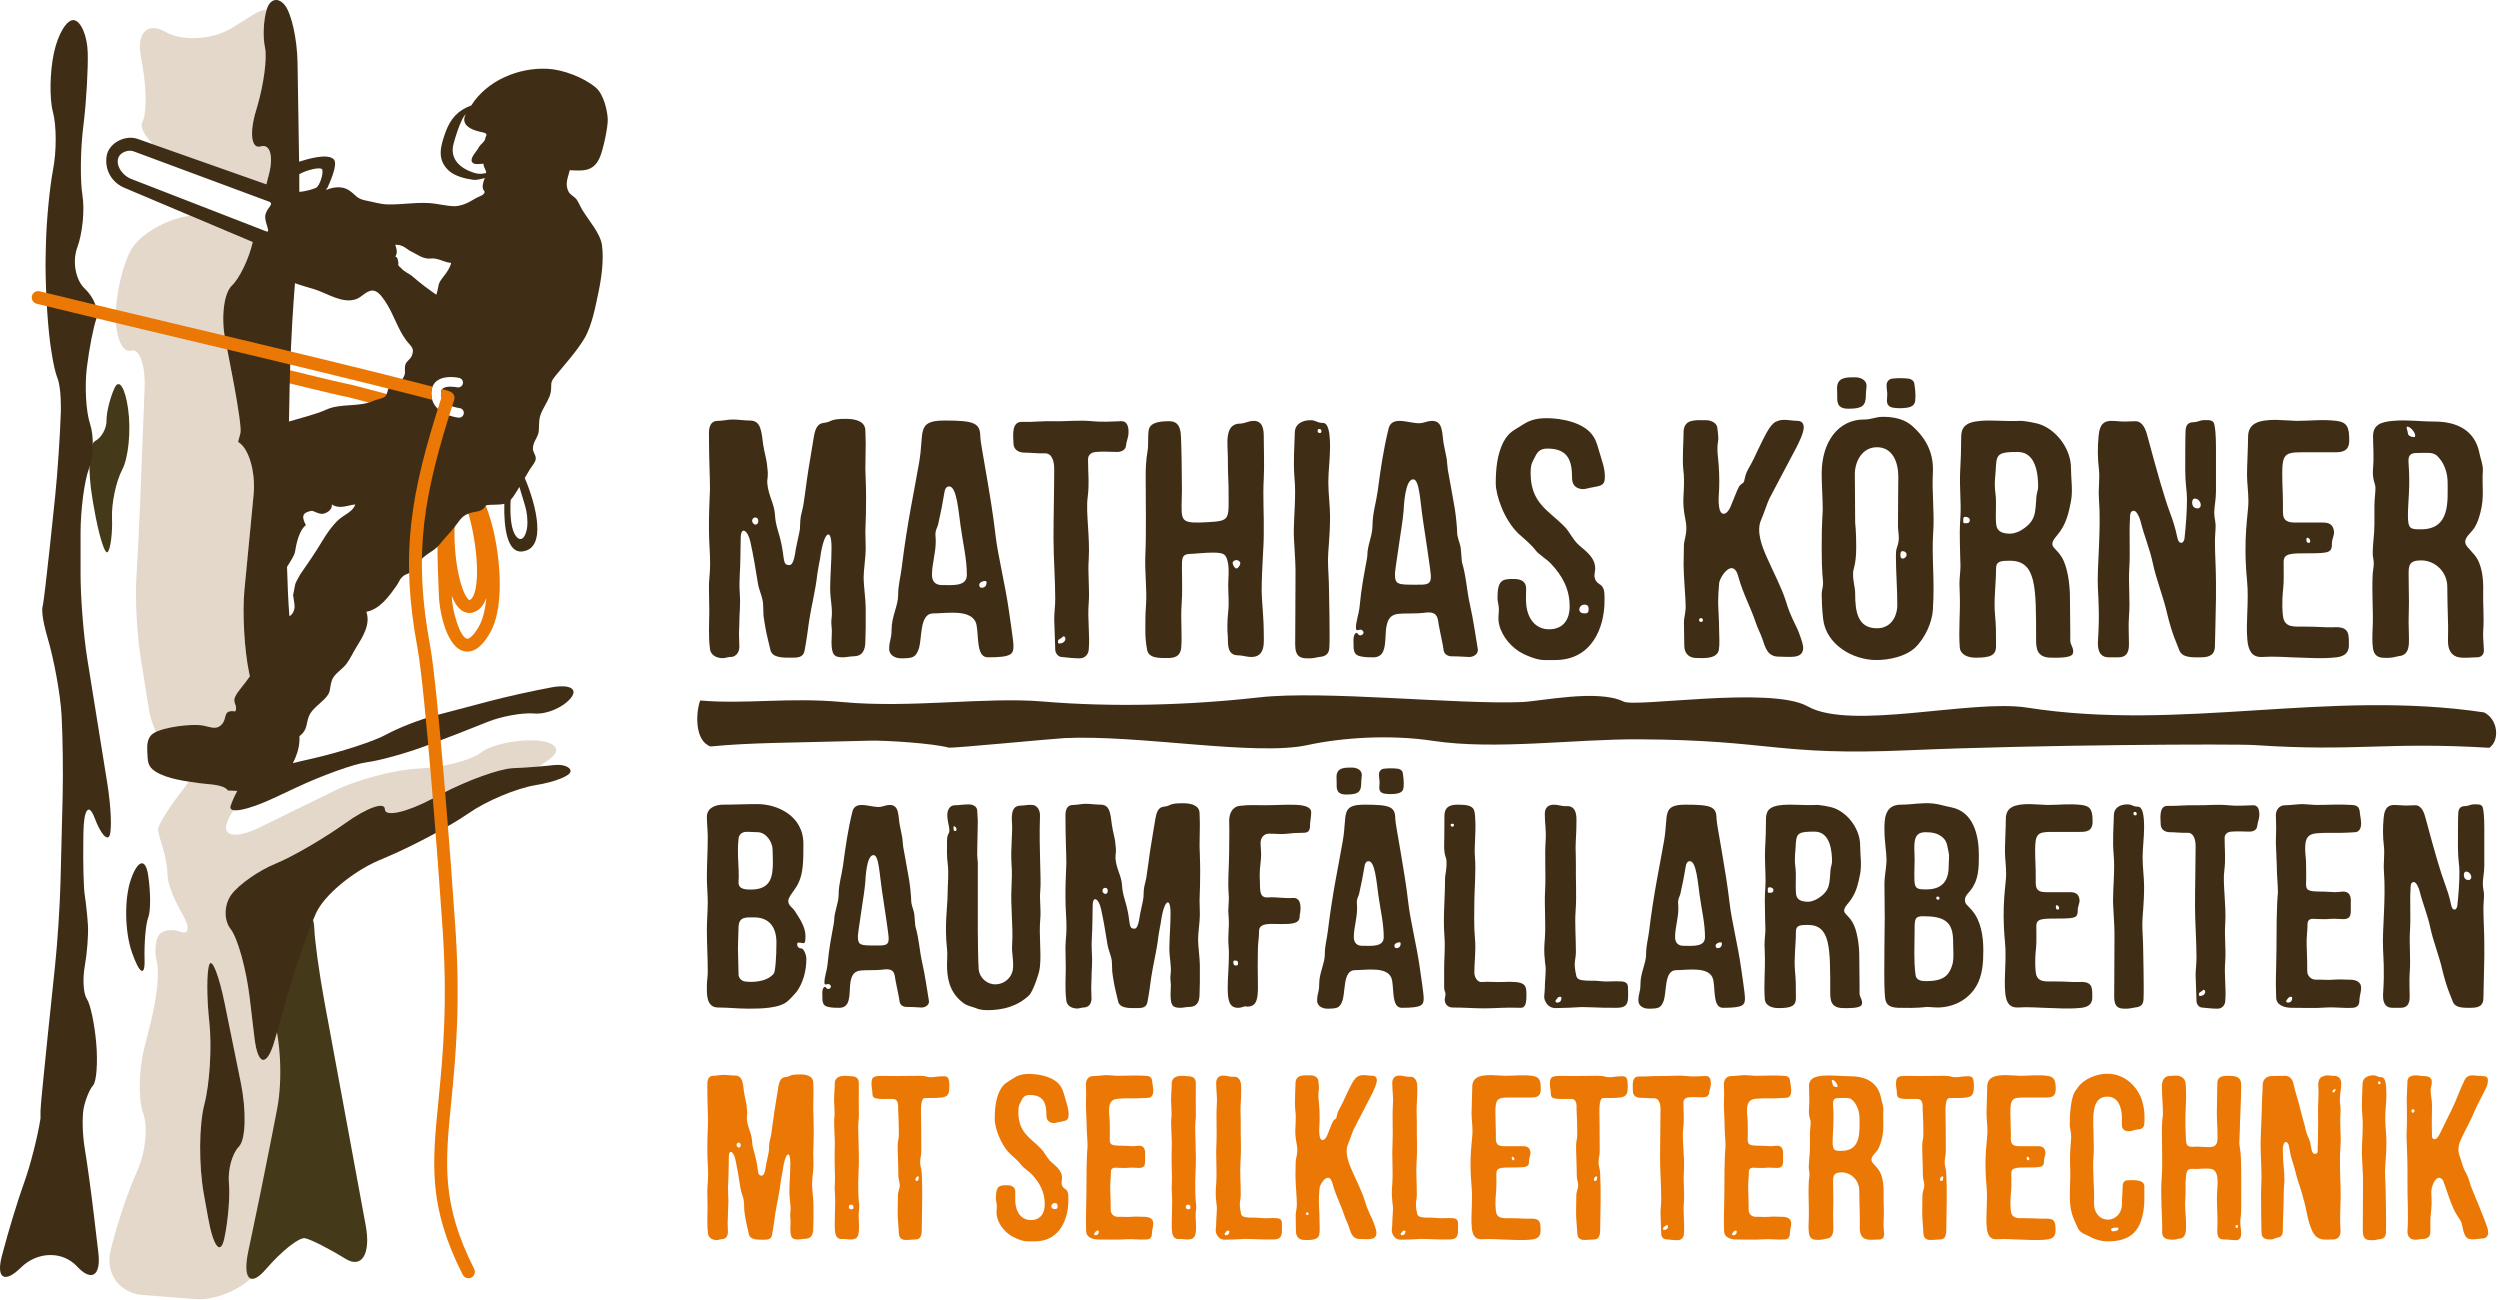 <svg clip-rule="evenodd" fill-rule="evenodd" stroke-linejoin="round" stroke-miterlimit="1.414" viewBox="0 0 277 144" xmlns="http://www.w3.org/2000/svg"><g fill-rule="nonzero"><path d="m21.53 19.267 8.284 3.076-8.284-3.078z" fill="#e4d8cb"/><path d="m15.811 7.42c.441 2.536.428 5.272-.031 6.083-.298.531.2 1.497 1.187 2.494l12.545 4.425c.092-.366.183-.72.268-1.039.547-2.063.15-3.484-.886-3.162-1.034.325-1.281-1.429-.546-3.897l.142-.483c.732-2.468 1.123-5.427.869-6.578-.252-1.142-.166-3.03.192-4.206-.456.049-.982.244-1.564.609l-2.182 1.371c-2.179 1.37-5.549 1.588-7.491.488-1.939-1.099-3.166.077-2.725 2.611z" fill="#e4d8cb"/><path d="m27.6 75.05c.024-.04.056-.07.088-.103l-.079-.372c-.534-2.517-.77-6.671-.524-9.233l1.01-10.49c.247-2.563-.526-5.211-1.716-5.885l.256-.976c.259-.973-1.647-10.192-1.647-10.192-.52-2.52-.208-5.289.696-6.153.874-.832 1.888-2.963 2.32-4.826l-6.915-2.922-.26.04c-2.544.392-5.384 2.082-6.314 3.755-.931 1.672-1.69 4.983-1.69 7.352 0 2.37.759 4.083 1.69 3.802.93-.279 1.608 1.596 1.507 4.168l-.478 12.284c-.101 2.57-.298 6.538-.439 8.815-.138 2.277.08 6.221.482 8.762l.897 5.631c.146.933.436 1.822.804 2.585 1.289-.608 4.08-.91 5.198-.704.858.158 1.548.564 2.166-.225.525-.68.022-1.525 1.415-1.344.313-.623-.31-.93-.037-1.567.287-.66 1.113-1.501 1.57-2.202" fill="#e4d8cb"/><path d="m26.48 127.034c-.748.749-1.251 2.566-1.114 4.037.136 1.473-.097 4.245-.514 6.161-.416 1.917-1.222.894-1.788-2.273l-.48-2.657c-.567-3.167-.54-7.639.06-9.937.596-2.297.847-6.409.547-9.134-.297-2.723-.297-5.585 0-6.356.3-.772 1.066 1.174 1.708 4.326l1.778 8.739c.642 3.152.554 6.345-.197 7.094m4.679-14.309-.689 2.443c-.869 3.096-1.894 3.015-2.277-.18l-.528-4.429c-.38-3.194-1.332-6.624-2.113-7.623-.782-.998-.732-2.73.111-3.851.839-1.118 3.038-2.65 4.883-3.399 1.842-.751 5.321-2.773 7.726-4.49 2.405-1.718 4.375-2.41 4.375-1.535 0 .877 2.33.371 5.18-1.125l1.12-.59c2.849-1.493 6.38-2.766 7.849-2.83.863-.036 1.925-.105 2.863-.18.637-.37 1.202-.764 1.589-1.131.975-.93-.014-1.727-2.198-1.776-2.185-.046-4.77.562-5.749 1.353-.973.79-3.875 1.577-6.442 1.748l-.802.052c-2.568.172-6.561 1.24-8.871 2.371l-8.5 4.165c-2.308 1.131-3.934.994-3.608-.309.159-.635.468-1.211.84-1.637-.318-.039-.462-.186-.375-.453.166-.515.447-1.138.743-1.683-.373-.014-.729-.029-1.039-.048-.439-.685-2.205-.677-3.03-.796-.402-.056-.847-.118-1.303-.188-.3.424-.635.879-.991 1.341-1.395 1.812-2.482 3.622-2.417 4.016.065.399.332 1.387.592 2.198.26.813.473 2.122.473 2.915 0 .787.723 2.651 1.607 4.139.881 1.485.806 2.398-.17 2.028-.975-.372-2.079-.182-2.449.423-.372.604-.449 1.934-.171 2.958.281 1.021-.002 3.899-.627 6.397l-.773 3.09c-.624 2.497-.678 5.755-.121 7.243.557 1.486.254 4.376-.675 6.422s-2.192 5.766-2.808 8.263l-.133.546c-.613 2.499.985 4.705 3.55 4.903l5.837.452c2.564.198 5.836-1.388 7.272-3.525l2.941-4.387c1.434-2.137 2.268-5.963 1.853-8.504 0 0-1.444-8.867-2.545-14.797" fill="#e4d8cb"/><path d="m51.051 55.093c-.853 1.13-.948 5.679-.143 8.98.468 1.919.997 2.399 1.114 2.424 0-.002.028-.008.087-.048.137-.087.419-.352.597-1.28.556-2.883-.55-8.528-1.472-9.808-.07-.101-.131-.188-.183-.268m-1.001 10.917c.039 1.62.867 4.53 1.678 4.757.206.055.651-.221 1.237-1.192.513-.812.799-1.99.919-3.318-.228.644-.561 1.104-.991 1.377-.586.405-1.507.49-2.271-.534-.204-.273-.396-.645-.572-1.09m1.752 6.19c-.151 0-.304-.021-.453-.063-2.07-.577-2.721-5.017-2.721-6.222-.017-.46-.037-.972-.058-1.508-.161-3.831-.382-9.077 1.7-12.308.212-.329.654-.426.983-.211.331.211.425.653.213.981-.087.136-.171.277-.25.422.089.039.165.081.234.125.152.006.286.035.401.072 1.009.317 1.786 1.605 2.524 4.171.802 2.582 1.873 9.38-.2 12.663-.753 1.247-1.55 1.878-2.373 1.878" fill="#eb7704"/><path d="m45.641 45.836c-.059 0-.12-.008-.182-.023l-2.004-.527c-4.875-1.287-4.875-1.287-5.265-1.364-.424-.084-1.209-.238-7.292-1.737-.379-.094-.613-.479-.521-.86.095-.382.479-.612.862-.519 6.047 1.489 6.844 1.646 7.225 1.722.435.086.435.086 5.355 1.382l2.005.528c.378.1.604.489.503.868-.084.32-.37.53-.686.53" fill="#eb7704"/><path d="m38.554 125.105c-.584-3.162-1.538-8.338-2.124-11.504l-.469-2.529c-.584-3.163-1.098-6.894-1.142-8.292-.043-1.398-.887-2.318-1.876-2.046-.989.273-2.374 2.001-3.074 3.841-.702 1.84-.548 5.414.344 7.943.888 2.528 1.112 7.181.496 10.338l-.719 3.687c-.615 3.156-1.668 8.313-2.342 11.458l-.124.577c-.673 3.146.199 4.069 1.938 2.05 1.736-2.017 3.688-3.563 4.338-3.432.647.129 2.665 1.155 4.478 2.278 1.814 1.124 2.825-.545 2.24-3.708z" fill="#443918"/><path d="m11.951 61.15c-.311.426-1.014-1.819-1.555-4.99l-.15-.872c-.54-3.17-.407-6.063.297-6.428.706-.365 1.275-1.389 1.261-2.274-.011-.887.387-2.505.888-3.597.502-1.091 1.179-.033 1.506 2.35.328 2.382.034 5.391-.654 6.692-.684 1.297-1.197 3.707-1.133 5.354.061 1.644-.145 3.339-.46 3.765" fill="#443918"/><path d="m24.899 111.201c-.642-3.152-1.408-5.098-1.708-4.327-.297.772-.297 3.634 0 6.357.3 2.725.049 6.837-.547 9.134-.601 2.298-.628 6.77-.059 9.937l.479 2.657c.566 3.168 1.372 4.19 1.788 2.272.418-1.915.65-4.687.514-6.16-.136-1.472.366-3.288 1.113-4.037.752-.749.84-3.943.198-7.094z" fill="#402d16"/><path d="m9.667 72.972c-.407-2.541-.74-6.725-.74-9.299v-4.609c0-2.575.42-5.791.934-7.153.513-1.359.566-3.585.116-4.945s-.608-4.176-.351-6.255c.257-2.083.73-4.504 1.051-5.384.319-.881-.256-2.386-1.284-3.347-1.03-.959-1.398-3.021-.824-4.578.576-1.559.829-4.149.567-5.759-.263-1.607-.227-5.012.084-7.567l.04-.313c.311-2.555.516-6.141.459-7.97-.055-1.829-.738-3.429-1.515-3.56-.776-.129-1.778 1.51-2.233 3.644-.453 2.133-.499 5.083-.101 6.554.394 1.47.404 4.311.018 6.31-.384 2-.745 5.742-.8 8.315l-.031 1.411c-.057 2.571.156 6.768.473 9.322 0 0 .361 2.92.827 4.084.469 1.163.384 3.761.384 3.761-.082 2.572-.364 6.772-.627 9.332 0 0-1.159 11.348-1.392 12.222-.233.871.519 3.375.519 3.375.741 2.463 1.454 6.378 1.582 8.699.128 2.319.181 6.325.119 8.897l-.237 9.556c-.064 2.573-.337 6.772-.61 9.332 0 0-1.606 15.13-1.606 16.005v.871c-.322 2.05-1.135 5.245-1.81 7.102-.676 1.855-1.758 5.41-2.41 7.901l-.065.246c-.649 2.489.305 3.058 2.122 1.266 1.817-1.794 4.611-1.847 6.209-.119 1.602 1.727 2.664 1.05 2.364-1.505l-.49-4.134c-.301-2.556-.759-5.889-1.016-7.412-.257-1.519-.309-3.548-.116-4.507.194-.961.66-2.087 1.038-2.503.376-.415.534-2.51.349-4.655-.185-2.144-.651-4.358-1.038-4.916-.384-.562-.49-2.198-.233-3.637.257-1.441.413-3.471.352-4.51-.064-1.041-.225-2.548-.352-3.347-.129-.801-.202-3.56-.161-6.133l.013-.852c.042-2.575.598-3.281 1.243-1.573.64 1.711 1.384 2.583 1.654 1.938.269-.643.153-3.248-.255-5.79z" fill="#402d16"/><path d="m14.512 97.414c-.754 2.147-.699 5.813.119 8.146.818 2.335 1.443 2.697 1.387.806-.055-1.889.129-4.015.409-4.719.279-.704.271-2.823-.018-4.709-.287-1.886-1.141-1.671-1.897.476" fill="#402d16"/><path d="m61.342 84.775c-1.031.125-3.078.278-4.546.34-1.468.066-4.999 1.338-7.849 2.832l-1.121.589c-2.85 1.496-5.18 2.002-5.18 1.125 0-.876-1.969-.182-4.375 1.535-2.404 1.717-5.882 3.739-7.726 4.49-1.844.748-4.042 2.281-4.882 3.398-.843 1.121-.893 2.854-.111 3.852.782.999 1.733 4.428 2.113 7.623l.528 4.428c.383 3.196 1.408 3.276 2.276.181l1.352-4.8c.872-3.097 2.31-7.234 3.195-9.19.884-1.959 4.029-4.595 6.985-5.858l.951-.406c2.959-1.263 6.988-3.422 8.959-4.797 1.968-1.376 5.317-2.781 7.442-3.126 2.126-.344 3.863-1.035 3.863-1.534 0-.5-.843-.805-1.874-.682" fill="#402d16"/><path d="m58.441 57.902c.005 1.124-.489 2.263-1.132 1.655-.689-.651-.826-2.396-.729-4.166.371-.401.724-1.043.968-1.442.147.479.286.98.456 1.512.274.86.431 1.463.437 2.441m-6.155-39.981c.18.384.824.236 1.279.221.011.414.284.635.308 1.029-.432.081-.792.166-1.433-.049-1.484-.498-2.654-1.536-2.177-3.234.261-.934.554-1.868.986-2.739.1-.201.232-.374.378-.528-.119.224-.204.446-.192.66.043.843 1.126 1.202 2.027 1.378.726.144.338.422.321.616-.039.456-.515.644-.733 1.053-.243.461-.977 1.139-.764 1.593m-1.427 28.358c-.016 0-.032-.001-.052-.003-.069-.007-1.694-.18-2.528-1.232-.397-.502-.551-1.103-.463-1.789.061-.465.285-.845.652-1.099.871-.606 2.26-.318 2.414-.283.289.064.469.349.406.636-.067.286-.351.467-.637.405-.278-.06-1.162-.171-1.572.118-.118.083-.184.194-.205.362-.051.393.028.716.242.986.548.692 1.785.834 1.796.834.294.029.507.292.478.584-.027.276-.26.481-.531.481m-5.1-15.607c-.513-.446-.892-.48-1.322-.975-.072-.087-.235-.176-.279-.272-.086-.18.017-.218-.025-.367-.085-.294-.01-.48-.335-.65.379-.421-.011-1.284-.011-1.284.851-.061 1.341.528 1.641.668.769.364 1.464.963 2.31.852.77-.102 1.48.442 2.248.486-.108.512-.448 1.011-.85 1.52-.723.91-.439.876-.789 2.006-.925-.641-1.734-1.241-2.588-1.984m-.157 8.804c-.143.317-.508.511-.651.84-.184.42-.015.813-.108 1.154-.285 1.046-1.021.615-1.723 1.476-.255.312-.129.661-.441.975-.233.242-.92.318-1.248.472-1.632.757-3.664.252-5.298 1.001-1.051.482-2.667.884-4.116 1.31l.073-3.779c.048-2.571.241-6.776.429-9.343l.162-2.206c.746.272 1.525.479 2.104.656 1.452.439 3.14 1.666 4.697 1.106.659-.238 1.213-1.079 1.974-.924.567.117 1.134 1.021 1.416 1.476.752 1.209 1.222 2.766 2.105 3.976.537.734 1.037.883.625 1.81m-8.079 18.105c-.718.649-1.345 1.574-1.836 2.395-.77 1.285-1.575 2.45-2.431 3.685-.002.002-.003.005-.005.008-.257.442-.52.931-.551 1.119-.039.219-.159.824-.252 1.295.015-.03.031-.059.046-.09.057.807.392 1.428-.199 2.115-.058.068-.141.116-.229.157-.121-1.507-.214-3.523-.263-5.451.363-.599.82-1.24.889-1.696.126-.804.438-2.353 1.2-2.93-.376-.768-.579-1.35.57-1.579.311-.063.884.45 1.418.299.491-.138.938-.484.892-1.016.876.557 1.666.101 2.595 0-.271.819-1.231 1.137-1.844 1.689m-1.807-38.766c.116.486-.301 1.783-.694 1.99-.24.128-1.18.417-1.859.451.005-.709.005-1.369 0-1.957.717-.429 2.453-.9 2.553-.484m-6.249 6.81-1.1-.429-13.896-5.395c-.633-.26-1.528-1.092-1.418-2.074.09-.825 1.146-1.208 1.782-.946l14.979 5.562c.638.261-.307.697-.42 1.535-.109.799.71 2.008.073 1.747m35.018-2.425c-.211-.357-.381-.794-.602-1.103-.205-.288-.738-.556-.878-.836-.467-.932-.05-1.587.122-2.403 1.414.068 2.571.196 3.28-1.306.437-.914.949-3.48.933-4.286-.013-.83-.397-2.8-1.357-3.591-1.329-1.094-3.584-1.965-5.306-2.052-3.185-.165-6.713 1.277-8.459 4.062-1.477.537-2.31 1.455-2.858 2.973-.546 1.517-.981 2.972.334 4.221.678.64 1.851.925 2.736 1.044.402.053.879-.102 1.26-.186.011-.003.023-.002.035-.004-.056.128-.113.258-.155.397-.289.98.201.993.124 1.188-.147.378-.576.383-1.206.779-.632.397-1.461.771-2.224.751-.625-.017-1.394-.187-2.06-.281-1.801-.257-3.6.147-5.332.078-.766-.028-1.475-.262-2.293-.417-1.096-.207-1.09-.585-1.888-1.129-.745-.511-1.73-.393-2.518-.069-.104-.127.158-.168.147-.324 0 0 1.183-2.433.683-3.023-.648-.757-2.965-.052-3.863.233l-.175-11.005c-.04-2.573-.675-5.427-1.411-6.341-.737-.916-1.635-.705-1.997.468-.365 1.173-.452 3.076-.197 4.226.252 1.15-.138 4.109-.87 6.577l-.143.482c-.733 2.468-.486 4.223.547 3.899 1.035-.323 1.433 1.099.886 3.16-.085.319-.176.673-.269 1.041l-14.17-5c-1.389-.554-3.292.392-3.527 1.867-.255 1.601.635 2.989 2.024 3.542l14.166 5.988c-.432 1.863-1.447 3.994-2.319 4.826-.905.864-1.218 3.633-.696 6.153 0 0 1.906 9.219 1.647 10.193l-.257.975c1.19.674 1.962 3.322 1.715 5.885l-1.009 10.49c-.247 2.561-.011 6.716.523 9.233l.079.372c-.03.034-.062.063-.087.103-.457.701-1.282 1.542-1.57 2.202-.273.636.349.944.037 1.567-1.393-.181-.89.665-1.416 1.344-.617.788-1.308.383-2.165.224-1.212-.22-4.39.149-5.49.864-.684.442-.723 1.297-.676 2.073.061.948-.014 1.569.868 2.138 1.335.866 3.476 1.108 5.029 1.33.825.119 2.592.111 3.03.797.31.018.666.033 1.039.047-.296.544-.577 1.168-.744 1.684-.279.876 1.873.474 4.785-.892l2.498-1.169c2.914-1.369 6.428-2.627 7.81-2.801 1.384-.171 4.318-.985 6.525-1.806 2.204-.822 5.275-2.013 6.822-2.649 1.545-.635 3.9-1.06 5.229-.947 1.333.115 3.137-.644 4.011-1.683.874-1.041-.077-1.586-2.118-1.212-2.038.376-5.104 1.058-6.812 1.515-1.705.457-4.451 1.181-6.1 1.607-1.647.428-4.087 1.379-5.421 2.115-1.335.737-4.99 1.924-8.125 2.643l-1.212.276c-.332.076-.663.158-.991.241.499-.942.801-1.988.731-2.985.019-.013.035-.024.055-.04.88-.71.656-1.336 1.01-2.205.291-.717 1.143-1.292 1.725-1.888.766-.785.494-1.023.788-2.003.234-.774 1.119-1.198 1.643-1.895.414-.554.693-1.194 1.061-1.79.71-1.146 1.631-2.579 1.133-3.967 1.506-.275 2.531-1.745 3.349-2.893.185-.261.367-.706.574-.916.385-.388.496-.276.875-.521.839-.546.973-1.236 1.53-1.712.677-.578 1.274-.756 1.889-1.534.519-.657 1.128-1.261 1.635-1.913.575-.74.749-1.164 1.637-1.449.674-.215 1.387-.099 1.744-.846.617-.149 1.409-.005 2.055-.184-.068 2.72.352 5.421 1.928 5.288 2.849-.24 1.616-5.142.337-8.148.19-.322.379-.647.575-.965.17-.277.587-.763.636-1.081.072-.491-.323-.757-.307-1.239.025-.815.618-1.228.656-1.99.054-1-.041-1.324.412-2.24.292-.597.792-1.327.903-1.975.16-.913-.166-.98.517-1.813 1.08-1.32 2.36-2.72 3.225-4.172.849-1.431 1.256-3.696 1.587-5.288.311-1.491.567-3.47.352-5.024-.187-1.35-1.512-2.777-2.213-3.97" fill="#402d16"/><g fill="#eb7704"><path d="m47.816 43.255c.018-.149.061-.284.113-.414-7.905-2.05-17.73-4.388-27.254-6.653-5.905-1.405-11.485-2.732-16.276-3.914-.381-.091-.765.14-.861.521-.092.381.142.766.52.86 4.799 1.183 10.379 2.509 16.287 3.915 9.65 2.295 19.607 4.665 27.552 6.731-.098-.323-.131-.671-.081-1.046m4.41 98.299c-.104.05-.212.076-.321.076-.259 0-.51-.142-.634-.39-3.841-7.592-3.382-12.252-2.689-19.307.483-4.869 1.08-10.928.391-19.964-.368-5.663-1.871-25.451-2.693-30.054-1.989-10.612-.797-17.216 2.644-27.907-.06-.184-.08-.387-.05-.614.017-.118.061-.201.124-.275.214.057.433.115.645.17.079.02.145.059.208.102.006.001.01 0 .016.002.374.12.578.52.459.894-3.403 10.549-4.591 17.006-2.648 27.373.833 4.663 2.346 24.535 2.713 30.209.698 9.152.092 15.28-.392 20.204-.672 6.806-1.116 11.303 2.54 18.525.179.35.037.778-.313.956"/><path d="m81.869 127.153c.129 0 .207-.129.207-.259 0-.182-.078-.286-.233-.286-.13 0-.234.104-.234.26 0 .104.104.285.26.285m.751 7.98c-.027-.181-.155-.907-.155-1.037 0-.259-.027-.466-.027-.751 0-.57-.31-1.14-.388-1.659-.181-1.139-.337-2.15-.57-3.211-.182-.881-.725-1.244-.725-.286 0 .57-.026.985-.026 1.556 0 .828-.104 1.658-.052 2.538.078 1.192-.025 1.554-.025 2.435 0 .312-.027.596-.027.829 0 .337.027.57.027.985 0 .233-.105.777-.701.777-.233 0-.362.129-.725.078-.544-.078-.751-.415-.778-.699-.128-.959-.051-2.022-.051-2.903 0-1.036-.026-.751-.026-1.865 0-.829.155-1.115.052-2.901-.13-2.047.025-4.249.025-4.586 0-1.063-.077-2.151-.077-4.302 0-.466.13-.932.648-.932.388 0 .725-.104 1.165-.104.363 0 .856.078 1.27.078.803 0 .856.778.984 1.839.104.7.286 1.192.312 1.763.103.699-.026.881 0 1.191.078.984.517 1.554.569 2.385.052.958.311 1.346.518 2.435.208 1.087.078 1.476.571 1.476.362 0 .44-1.037.492-1.295l.259-1.244c.078-.311.026-.751.104-1.192l.181-.803c.155-.985.233-1.788.388-2.772l.415-2.565c.103-.57.259-.984.726-1.037.699-.078.362-.31 1.684-.31.854 0 1.45.26 1.45.907 0 .362.026.311.026.984 0 .622-.026 1.347-.026 1.918 0 .336.026.517.026.828.078 2.021-.026 3.731-.026 4.042 0 .364.026.752.026 1.296 0 .648-.156 1.606-.156 2.202 0 .57.156 1.709.156 2.332v1.477c0 .155-.026.905-.026 1.061 0 .725-.233 1.166-.907 1.166-.259 0-.518.077-.777.077-.647 0-.855-.181-.855-1.191 0-.233.027-.492.027-.829 0-.26-.078-.648-.027-.933.104-.751-.104-1.502-.104-2.306 0-1.01.104-2.02.104-3.186 0-1.606-.595-1.192-.854.856-.027.155-.156.776-.208 1.164-.129 1.27-.44 2.436-.622 3.653-.103.752-.181 1.426-.336 2.254-.104.571-.57.545-1.062.545-.519 0-1.374.026-1.503-.596-.052-.233-.337-1.399-.363-1.632"/><path d="m94.332 133.993c.182 0 .232-.078.232-.233 0-.208-.103-.285-.284-.285-.104 0-.234.077-.234.233 0 .207.13.285.286.285m-1.84-2.098c-.026-.337.026-.649.026-1.4 0-.595-.077-1.762-.026-3.342.053-1.218-.154-2.41-.026-3.549.026-.234-.051-1.555-.051-1.684 0-.7.077-1.347.077-1.891 0-.467.337-.753.803-.803.363-.053.726 0 1.089.025.544.025.776.285.776.778-.025 1.061 0 2.124 0 3.186 0 .181.027.389-.05 1.166-.079 1.011.128 3.316.025 5.259-.104 1.918 0 3.523.052 3.809.051.259 0 .518-.027.777-.077.648.078 1.399 0 2.228-.05.595-.258.88-.906.88-.285 0-.596-.077-.881-.051-.517.051-.803-.234-.855-.881-.103-1.036.104-2.85-.026-4.507"/><path d="m101.691 130.339c-.13 0-.26.26-.26.311 0 .13.026.207.13.207.207 0 .233-.207.233-.413 0-.078 0-.105-.103-.105m-2.229 4.249c0-.75.025-1.372.025-2.176 0-.362.209-.699.209-1.114 0-.182-.156-.726-.156-.984 0-1.166-.078-2.41-.078-3.369 0-.517.13-.777.13-1.191 0-1.84-.078-2.486-.078-2.824 0-.363.078-1.165-.57-1.165-1.736 0-2.279.077-2.279-.571 0-.362-.105-.725-.105-1.088 0-1.088.441-.881 2.591-.881.311 0 2.435-.026 2.799-.026.803 0 .518.155 1.269.155.44 0 .544-.103 1.373-.103.466 0 .596.208.596 1.14 0 1.321-.415 1.269-2.695 1.269-.543 0-.44 1.399-.44 2.151 0 .362.026.699.026 3.73 0 .519-.129.752-.129 1.296 0 .337.154.621.181 1.192.104 2.046.026 4.171 0 6.217 0 .777-.208 1.089-.7 1.089-.363 0-.544.052-1.063.052-.595 0-.776-.337-.776-.83 0-.156-.13-1.606-.13-1.969"/><path d="m116.874 133.966c.285 0 .31-.128.31-.336s-.078-.336-.31-.336c-.233 0-.389.181-.389.362 0 .207.156.31.389.31m-6.425-.336c0-.285-.104-.569-.104-.855 0-1.399.389-1.45 1.191-1.45.26 0 .959 0 .959.751 0 .362-.025.75 0 1.113.078 1.192.726 1.995 1.711 1.995 1.062 0 1.554-.725 1.554-1.762 0-1.346-.57-2.357-1.373-3.238-.312-.362-.933-.725-1.166-1.036-.389-.518-.829-.855-1.296-1.296-1.113-1.088-1.709-2.979-1.709-3.86 0-.984.078-2.176.57-3.161.414-.802.854-.933 1.346-1.269.544-.363.985-.569 1.918-.569 1.113 0 2.876.336 3.523 1.45.233.388.31.803.441 1.218.155.57.388 1.14.388 1.786 0 .442-.051.675-.569.778-.26.053-.804.156-.856.181-.284.078-1.036.027-1.036-.827 0-1.27-.259-2.256-1.839-2.256-.596 0-.777.286-.959.675-.156.336-.311.44-.311 1.217 0 2.332 1.399 2.876 2.565 4.119.285.285.57.881.932 1.27.415.441 1.348.959 1.348 1.918 0 .258-.104.491-.026.75.129.441.414.388.596.7.155.258.129.751.129 1.035 0 2.023-.932 4.535-3.705 4.535h-.855c-.647 0-1.658-.518-1.839-.648-.829-.544-1.477-1.476-1.555-2.383-.025-.259.027-.545.027-.881"/><path d="m121.616 136.35c-.181 0-.259.182-.362.311-.078.104 0 .207.13.207.232 0 .362-.155.362-.389 0-.103 0-.129-.13-.129m-1.295-1.087c0-1.063.052-2.1.052-3.084 0-4.586.13-5 .13-5.129 0-.778-.104-1.555-.104-2.539 0-.182-.078-1.711-.078-1.918 0-.414.026-.855.026-1.425 0-.362-.026-.725-.026-1.061 0-.416.259-.881.804-.881.44 0 1.165-.104 1.502-.104.234 0 1.036.077 1.166.077 1.14 0 2.046-.077 3.186 0 .518.027.674.233.7.777.026.234.103.545.103.908 0 .284-.103.725-.518.75-1.813.131-2.28 0-3.394.104-.931.078-.984.726-.984 1.399 0 .415.078.881.078 1.243 0 .596.026 1.193 0 1.789-.025.699.155.777 1.502.777.26 0 .855.052 1.089.052.206 0 .44-.052.647-.052.803 0 .674.829.674 1.14 0 .829.103 1.321-.674 1.321-.31 0-.724-.052-1.062-.026-.518.052-1.01.026-1.529 0-.336-.026-.518.155-.518.441 0 .621-.103 1.217-.077 1.891.052 1.295.052 1.892.052 2.358 0 .414.336.75.752.75.517-.025 1.009.053 1.527 0 .492-.051.933 0 1.399 0 .518 0 1.036.131 1.036.752 0 .363-.154.751-.154 1.166 0 .414-.286.596-.597.596-.777.052-1.553-.078-2.279-.026-1.01.078-2.047.026-3.058.026-.673 0-1.347-.259-1.347-.933 0-.518-.026-.648-.026-1.139"/><path d="m131.67 133.993c.182 0 .233-.078.233-.233 0-.208-.104-.285-.285-.285-.104 0-.233.077-.233.233 0 .207.129.285.285.285m-1.839-2.098c-.027-.337.025-.649.025-1.4 0-.595-.077-1.762-.025-3.342.051-1.218-.155-2.41-.027-3.549.027-.234-.051-1.555-.051-1.684 0-.7.078-1.347.078-1.891 0-.467.337-.753.802-.803.363-.053.726 0 1.089.025.544.025.777.285.777.778-.026 1.061 0 2.124 0 3.186 0 .181.027.389-.051 1.166-.078 1.011.128 3.316.025 5.259-.103 1.918 0 3.523.053 3.809.05.259 0 .518-.027.777-.077.648.077 1.399 0 2.228-.051.595-.259.88-.907.88-.285 0-.596-.077-.88-.051-.518.051-.803-.234-.856-.881-.103-1.036.104-2.85-.025-4.507"/><path d="m136.075 136.35c-.181 0-.259.182-.363.311-.077.104 0 .207.13.207.233 0 .362-.155.362-.389 0-.103 0-.129-.129-.129m-1.322-.725c0-.622.078-1.193.078-1.788 0-.285-.078-.543-.078-.829-.077-.518-.051-1.27 0-1.814.105-1.425-.051-2.952.027-4.351.078-1.504-.053-2.981.051-4.586.053-.701-.078-1.426-.078-2.254 0-.493.234-.83.804-.83.362 0 .7.156 1.063.13.595-.052.906.337.906 1.192 0 1.321-.078 1.839-.078 2.59 0 .311.026.441.026 1.426-.026 1.398.078 2.772-.026 4.17-.077 1.141.026 2.332.026 3.679 0 .414-.103.752-.103 1.14 0 .233.026.311.077.674.078.492.129.622.622.7.518.078.932 0 1.554.078.648.077 1.244-.027 1.865.025.26.026.544.104.544.545 0 .284.027.75 0 1.035-.051.519-.259.778-.984.778-.777 0-1.451 0-2.461-.052-.984-.052-.959.052-2.876.077-.57 0-.777-.361-.881-.543-.232-.415-.078-.727-.078-1.192"/><path d="m144.833 134.614c.103 0 .156-.026.156-.129s-.053-.156-.156-.156c-.078 0-.13.053-.13.13 0 .129.052.155.13.155m-1.27 0c0-.336.13-.621.13-1.218 0-.595-.155-2.305-.155-3.16 0-.414.025-1.088.025-1.529 0-.259.182-.725.182-1.269s-.155-.932-.207-1.607c-.078-.881.129-1.709-.027-2.953-.077-.673.027-2.305.027-2.798 0-.337.103-.777.621-.881.338-.078.674-.051 1.062-.051.441 0 .855.258.855.648 0 .102.104.647.052.932-.103.648-.025 1.062 0 1.373.078.752.104 1.633.078 2.28-.026.518-.078.959 0 1.45.052.311.156.493.338.493.232 0 .44-.337.518-.544.466-1.192.595-1.529.724-1.658.078-.077.182-.13.234-.182.129-.129.051-.44.337-.984.077-.156.388-.674.673-1.346.156-.338.674-1.452.933-1.841.259-.363.388-.492.725-.595.44-.13.958.025 1.399.025.363 0 .466.26.466.493 0 .44-.389 1.218-.543 1.528l-2.022 3.912c-.129.233-.44 1.218-.622 1.632-.414.907.078 2.125.441 2.954.571 1.295 1.114 2.357 1.399 3.29.363 1.243.777 1.866.985 2.435.233.648.362 1.036.311 1.296-.104.725-1.037.543-1.814.543-.855 0-1.01-.673-1.244-1.373-.129-.413-.362-.802-.492-1.243-.388-1.192-.932-2.15-1.295-3.472-.078-.336-.233-.699-.518-.699-.415 0-.881.777-.933 1.14-.051.544-.078 1.114-.078 1.554 0 .285.078 1.321.078 2.177 0 .466.052.933-.026 1.399-.13.751-1.295.621-1.683.621-.416 0-.907-.207-.907-.985 0-.361-.027-1.01-.027-1.787"/><path d="m155.586 136.35c-.181 0-.259.182-.363.311-.078.104 0 .207.13.207.233 0 .362-.155.362-.389 0-.103 0-.129-.129-.129m-1.322-.725c0-.622.078-1.193.078-1.788 0-.285-.078-.543-.078-.829-.077-.518-.051-1.27 0-1.814.105-1.425-.051-2.952.027-4.351.078-1.504-.053-2.981.051-4.586.053-.701-.078-1.426-.078-2.254 0-.493.234-.83.804-.83.362 0 .7.156 1.063.13.595-.052.906.337.906 1.192 0 1.321-.078 1.839-.078 2.59 0 .311.026.441.026 1.426-.026 1.398.078 2.772-.026 4.17-.077 1.141.026 2.332.026 3.679 0 .414-.103.752-.103 1.14 0 .233.026.311.077.674.078.492.129.622.622.7.519.078.932 0 1.554.078.648.077 1.244-.027 1.865.025.26.026.544.104.544.545 0 .284.027.75 0 1.035-.051.519-.259.778-.984.778-.777 0-1.451 0-2.46-.052-.985-.052-.959.052-2.877.077-.57 0-.777-.361-.881-.543-.232-.415-.078-.727-.078-1.192"/><path d="m167.66 128.552c.13.026.13-.077.13-.155 0-.104-.105-.233-.208-.233-.078 0-.078.052-.078.129 0 .155.027.259.156.259m1.917-6.943h-2.461c-1.217 0-1.425.181-1.425 1.632 0 .854.052 1.503.052 2.28v.673c0 .726.415.804.984.804h2.047c.492 0 .752.207.803.699.026.259-.156.569-.156.855 0 .725-.128.803-1.708.803-1.426 0-1.918 0-1.918.674 0 .777.026 1.425-.026 1.968-.13 1.219-.052 1.892-.026 2.151.103.933.829.829 1.581.829 1.139 0 1.658.077 2.124.052 1.14-.077 1.243.337 1.243 1.139 0 .337.104 1.037-.933 1.167-1.114.129-2.254.025-3.367 0-.57-.026-.933-.053-1.529-.053-.155 0-.596.027-.751.027-.7 0-.959-.492-1.037-1.296-.129-1.399.13-2.928-.025-4.586-.311-3.316.103-5.103.103-6.035 0-.778-.103-1.374-.103-2.074 0-.699.078-2.176.078-2.875 0-1.062.777-1.322 2.098-1.322.259 0 1.347.078 1.529.078 1.087 0 1.916-.129 3.004 0 .83.104.959.519.959 1.503 0 .881-.596.907-1.14.907"/><path d="m176.859 130.339c-.13 0-.26.26-.26.311 0 .13.026.207.13.207.208 0 .233-.207.233-.413 0-.078 0-.105-.103-.105m-2.229 4.249c0-.75.026-1.372.026-2.176 0-.362.208-.699.208-1.114 0-.182-.156-.726-.156-.984 0-1.166-.078-2.41-.078-3.369 0-.517.131-.777.131-1.191 0-1.84-.078-2.486-.078-2.824 0-.363.078-1.165-.571-1.165-1.736 0-2.279.077-2.279-.571 0-.362-.105-.725-.105-1.088 0-1.088.441-.881 2.592-.881.31 0 2.435-.026 2.798-.026.803 0 .518.155 1.27.155.44 0 .543-.103 1.372-.103.467 0 .596.208.596 1.14 0 1.321-.414 1.269-2.695 1.269-.543 0-.44 1.399-.44 2.151 0 .362.026.699.026 3.73 0 .519-.129.752-.129 1.296 0 .337.155.621.181 1.192.104 2.046.026 4.171 0 6.217 0 .777-.207 1.089-.7 1.089-.362 0-.543.052-1.062.052-.596 0-.776-.337-.776-.83 0-.156-.131-1.606-.131-1.969"/><path d="m184.4 136.273c.181 0 .363-.105.414-.286.052-.155-.078-.336-.182-.232-.232.232-.362.154-.362.388 0 .103 0 .13.13.13m-.415-1.866c0-.492.078-.958.078-1.555 0-1.502-.13-3.108-.13-4.637 0-1.839.052-3.575.052-5.337 0-.569-.156-1.218-.725-1.191-.493.025-1.011-.053-1.503-.053-.544 0-.829-.311-.829-.724 0-.364-.052-.596 0-.959.052-.441.259-.674.596-.674.958.026 1.581-.078 2.409-.052.958.026 1.943-.104 2.902 0 .699.078 1.451.026 2.176 0 .388-.026.519.337.544.622.052.571-.129.777-.181 1.243-.025.338-.337.493-.674.493-.518 0-1.062-.051-1.58 0-.338.027-.596.207-.596.57 0 1.011.103 1.892-.026 2.901-.155 1.14.181 3.057.078 4.768-.078 1.113.078 2.279 0 3.341-.104 1.296.103 2.436 0 3.602-.026.311-.259.648-.674.648-.465 0-.855-.053-1.373-.104-.285-.027-.466-.337-.466-.57 0-.415-.078-2.02-.078-2.332"/><path d="m192.302 136.35c-.182 0-.259.182-.363.311-.078.104 0 .207.13.207.233 0 .362-.155.362-.389 0-.103 0-.129-.129-.129m-1.295-1.087c0-1.063.051-2.1.051-3.084 0-4.586.131-5 .131-5.129 0-.778-.105-1.555-.105-2.539 0-.182-.077-1.711-.077-1.918 0-.414.026-.855.026-1.425 0-.362-.026-.725-.026-1.061 0-.416.259-.881.803-.881.44 0 1.165-.104 1.502-.104.234 0 1.037.077 1.166.077 1.14 0 2.046-.077 3.187 0 .517.027.673.233.699.777.026.234.104.545.104.908 0 .284-.104.725-.518.75-1.814.131-2.281 0-3.394.104-.932.078-.985.726-.985 1.399 0 .415.078.881.078 1.243 0 .596.026 1.193 0 1.789-.025.699.155.777 1.502.777.26 0 .856.052 1.089.052.206 0 .44-.052.647-.052.804 0 .674.829.674 1.14 0 .829.104 1.321-.674 1.321-.31 0-.724-.052-1.062-.026-.518.052-1.01.026-1.528 0-.337-.026-.518.155-.518.441 0 .621-.104 1.217-.078 1.891.052 1.295.052 1.892.052 2.358 0 .414.336.75.752.75.517-.025 1.01.053 1.528 0 .491-.051.932 0 1.399 0 .518 0 1.036.131 1.036.752 0 .363-.155.751-.155 1.166 0 .414-.286.596-.597.596-.777.052-1.553-.078-2.279-.026-1.01.078-2.047.026-3.058.026-.673 0-1.346-.259-1.346-.933 0-.518-.026-.648-.026-1.139"/><path d="m204.04 127.516c2.203 0 1.995-2.151 1.995-3.601 0-.778-.285-1.555-.804-2.047-.31-.285-.724-.207-1.502-.207-.57 0-.673.259-.622.829.13 1.891-.051 2.875-.051 3.963 0 1.063.207 1.063.984 1.063m-1.036-7.877c-.13 0 .052.363.052.519 0 .155.233.285.414.285.129 0 .129-.026.129-.13 0-.233-.362-.674-.595-.674m-2.591 15.364c.051-1.269-.078-2.513 0-4.093.026-.311.078-.466.078-.803 0-.285-.078-.467-.078-.752 0-.699.129-1.425.129-2.254v-1.451c0-.388.078-.933.078-1.322 0-.31-.259-.621-.181-1.502.078-.933 0-1.632 0-2.46 0-.934.699-1.089 1.476-1.167 1.062-.103 2.021.052 3.135.052 1.684 0 3.031.674 3.369 2.41.078.441.284.881.259 1.347-.078 1.217.129 1.995-.181 3.212-.131.493-.208.752-.441 1.166-.233.363-.699.725-.699 1.063 0 .337.232.465.699 1.036.569.699.673 1.84.647 2.823-.025 1.01.078 1.944 0 3.006-.025.415.026.906.052 1.424.026.363-.181.597-.518.597-.44 0-.907.077-1.348 0-.543-.103-.828-.519-.828-1.27 0-.518.026-1.036 0-1.554-.026-.7-.052-2.254-.052-2.591 0-1.114-.881-2.021-1.969-2.021-.881 0-.933.389-.933 1.011 0 .75.027 1.528.027 2.201 0 .571-.027 1.011-.027 1.504 0 .414.027.803.027 1.217 0 .492.051 1.269-.674 1.4-.207 0-.545.206-1.347.128-.311-.025-.596-.206-.674-.672-.078-.468-.052-1.141-.026-1.685"/><path d="m215.208 130.339c-.129 0-.26.26-.26.311 0 .13.027.207.131.207.207 0 .232-.207.232-.413 0-.078 0-.105-.103-.105m-2.228 4.249c0-.75.025-1.372.025-2.176 0-.362.208-.699.208-1.114 0-.182-.156-.726-.156-.984 0-1.166-.077-2.41-.077-3.369 0-.517.13-.777.13-1.191 0-1.84-.078-2.486-.078-2.824 0-.363.078-1.165-.57-1.165-1.736 0-2.28.077-2.28-.571 0-.362-.105-.725-.105-1.088 0-1.088.441-.881 2.592-.881.311 0 2.435-.026 2.798-.026.803 0 .518.155 1.27.155.44 0 .543-.103 1.373-.103.466 0 .595.208.595 1.14 0 1.321-.414 1.269-2.694 1.269-.544 0-.441 1.399-.441 2.151 0 .362.027.699.027 3.73 0 .519-.13.752-.13 1.296 0 .337.155.621.181 1.192.104 2.046.027 4.171 0 6.217 0 .777-.207 1.089-.7 1.089-.362 0-.543.052-1.062.052-.596 0-.776-.337-.776-.83 0-.156-.13-1.606-.13-1.969"/><path d="m224.717 128.552c.129.026.129-.077.129-.155 0-.104-.104-.233-.207-.233-.078 0-.078.052-.078.129 0 .155.026.259.156.259m1.917-6.943h-2.461c-1.217 0-1.425.181-1.425 1.632 0 .854.052 1.503.052 2.28v.673c0 .726.415.804.984.804h2.047c.492 0 .751.207.803.699.026.259-.156.569-.156.855 0 .725-.128.803-1.709.803-1.425 0-1.918 0-1.918.674 0 .777.027 1.425-.025 1.968-.13 1.219-.052 1.892-.026 2.151.103.933.829.829 1.581.829 1.139 0 1.658.077 2.124.052 1.14-.077 1.243.337 1.243 1.139 0 .337.104 1.037-.933 1.167-1.114.129-2.254.025-3.368 0-.569-.026-.932-.053-1.528-.053-.155 0-.596.027-.751.027-.7 0-.959-.492-1.037-1.296-.129-1.399.13-2.928-.025-4.586-.311-3.316.103-5.103.103-6.035 0-.778-.103-1.374-.103-2.074 0-.699.078-2.176.078-2.875 0-1.062.777-1.322 2.098-1.322.259 0 1.347.078 1.528.078 1.088 0 1.917-.129 3.005 0 .83.104.959.519.959 1.503 0 .881-.596.907-1.14.907"/><path d="m234.588 136.013c-.181 0-.672.026-.672.182 0 .155.051.233.181.233.233 0 .621-.051.621-.285 0-.104 0-.13-.13-.13m-5.207-6.528c-.077-1.995.077-2.746.105-3.421.025-.517-.156-1.113-.156-1.32 0-1.581.128-2.746.466-3.601.078-.208.336-.492.467-.7.621-.907 2.098-1.477 3.212-1.477 2.254 0 3.549 1.84 3.885 3.058.312 1.113.26 1.813.234 2.435 0 .311-.181.674-.674.674-.362.026-.699.207-1.062.207-.544 0-.752-.312-.752-.674 0-.544.028-1.087-.077-1.632-.233-1.166-.881-1.529-1.503-1.529-1.994 0-1.554 2.642-1.554 4.637 0 .597.052 1.167 0 1.763-.155 1.84.104 3.678.052 5.258-.078 1.218.647 1.97 1.529 1.97.907 0 1.553-.778 1.553-1.658 0-.649.078-1.322.078-1.97 0-.518.233-.725.545-.725.207 0 1.865-.208 1.865.647v1.27c0 1.374-.181 1.865-.259 2.202-.518 2.099-2.047 2.643-3.782 2.643-.855 0-1.529-.259-2.151-.595-.466-.259-.932-.286-1.243-1.012-.311-.699-.701-1.451-.778-2.486-.129-1.503.052-2.462 0-3.964"/><path d="m247.856 136.065c.103 0 .103-.078.103-.129 0-.207 0-.207-.103-.207-.104 0-.156 0-.156.207 0 .051.052.129.156.129m-2.176-4.378c.077-.907.103-2.073-.727-2.176-.75-.104-1.32.051-2.072 0-.544-.026-.621.336-.673.803-.104.906 0 1.683-.078 2.616-.077.856.078 1.684.078 2.539 0 .621.155 1.788-.856 1.788-.207.078-.439.103-.647.103-.777 0-1.166-.258-1.14-.932.052-1.269-.207-4.093-.051-5.933.077-.829.051-1.632.051-2.487 0-1.114-.026-2.177-.026-2.72 0-.907.052-1.296.104-1.71.051-.519-.104-2.177-.104-3.213 0-.828.415-1.114.752-1.14.362-.026.881-.104 1.269.026.285.104.518.311.596.725.052.208.104 1.478.026 2.721s-.026 2.643.026 3.601c.025.648.207.829 1.01.752.362-.027.881.051 1.554.051.855 0 .933-.466.933-1.114 0-.933-.078-1.839-.078-2.642 0-.519.053-2.954.053-3.343 0-.751.673-.803 1.139-.803.933 0 1.503.104 1.503 1.011 0 1.891-.156 4.119-.156 5.207 0 .389-.051.777-.051 1.218 0 .388.155.726.182 1.84.05 1.527.025 3.316.025 5.518 0 .75-.103 1.139-.103 1.32 0 .467.103.933.103 1.426 0 .31-.156.674-.544.674-.493 0-.803-.078-1.295-.078-.518 0-.881-.078-.803-1.295.077-1.322-.131-2.928 0-4.353"/><path d="m258.556 121.039c.078 0 .156-.052.181-.182.027-.103.13-.206.027-.206-.078 0-.233.103-.311.206-.078.104-.026.182.103.182m-3.394 11.58c-.207-.881-.543-1.658-.75-2.486-.105-.389-.182-.753-.312-1.141-.337-.984-.337-1.321-.493-2.046-.025-.129-.128-.416-.362-.416-.181 0-.311.442-.311.778 0 1.555.182 2.306.182 3.394 0 .467-.078.907-.078 1.399 0 1.632-.104 3.006-.104 4.3 0 .416-.207.675-.492.701-.311.025-.466.233-.881.233-.647 0-.958-.181-.985-.778-.025-.648-.051-2.02-.051-4.456 0-.621.051-1.088.051-1.606 0-1.243-.103-2.461-.103-3.911 0-.519.052-1.012.052-1.53 0-.284.078-1.684.078-2.02 0-1.011.104-2.151.104-2.824 0-.726.596-.985.984-.985.233 0 1.192-.026 1.503-.026.413 0 .802.285.932.907.181.933.518 1.788.726 2.694.259 1.114.518 1.814.621 2.41.078.415.363.907.493 1.348.129.492.104 1.295.544 1.295.207 0 .285-.156.285-.286.025-1.528.078-2.695.051-3.73-.051-1.555.105-2.281.027-3.419-.078-.985.336-1.115.699-1.219.44-.129.647.026.959 0 .439-.025.88.207.88.855 0 .597-.156 1.166-.156 1.788 0 .389.105.907.078 1.27-.103 1.994.078 2.641 0 3.705-.181 2.435.078 4.507 0 6.321-.103 2.253 0 3.03 0 3.29 0 .518-.259.907-.855.907-.958 0-1.709.207-2.279-.934-.596-1.32-.518-2.072-1.037-3.782"/><path d="m263.636 120.131c.129 0 .129-.077.129-.128 0-.104-.051-.182-.129-.182-.104 0-.155 0-.155.182 0 .051.051.128.155.128m-1.813 10.52c0-.673-.13-2.436-.13-2.773 0-1.476.181-2.901.052-4.3-.104-1.166 0-2.513.026-3.524.025-.622.57-.906 1.165-.906.467 0 .467.206.933.206.415 0 .544.726.544 1.841 0 .931-.129 1.89-.129 2.694 0 .932.129 1.762.129 2.642 0 1.529-.155 2.643-.155 3.291 0 .777.078 1.528.078 2.409 0 .285.077 3.42.025 4.353-.025.44-.207.673-.751.725-.233.026-.466.129-.959.103-.414-.025-.855-.077-.855-1.062 0-1.347.027-3.446.027-5.699"/><path d="m267.315 123.292c.182 0 .208-.128.208-.206s-.026-.182-.155-.182c-.078 0-.182.026-.182.182 0 .128.052.206.129.206m-.569 7.203c.025-3.134-.156-4.145-.079-5.363.053-.932 0-3.264 0-3.394 0-.233.079-1.684.079-1.918 0-.284.156-.672.933-.672.232 0 .543.077.777.077.828 0 .984.285.984.673 0 .467-.13.597-.13.881 0 .622.156 1.011.156 1.658 0 1.426-.052 1.944 0 3.394 0 .233.052.389.285.389.285 0 .492-.44.595-.621l1.348-2.747c.466-.932.803-1.995 1.347-3.109.233-.491.518-.595.907-.595.103 0 .881.077 1.062.077.311 0 .648.052.648.44 0 .311-.052.571-.182.83-.44.959-.958 1.787-1.372 2.797-.389.934-.881 1.789-1.296 2.669-.259.545-.648 1.27-.233 2.281.181.439.259 1.035.621 1.658.363.621.467 1.294.699 1.838.597 1.425 1.115 2.669 1.658 4.146.209.571.286 1.348-.621 1.348-.31 0-.881.181-1.398.025-.623-.207-.648-1.399-.829-1.839-.182-.415-.571-.856-.829-1.425-.441-.959-.752-2.046-1.141-3.083-.078-.233-.284-.415-.466-.415-.544 0-.881 1.088-.881 1.555 0 .647.078 1.191 0 1.839-.104.932-.104 1.321-.104 1.425v1.191c0 .493-.31.777-.88.777-.26 0-.518.078-.778.078-.621 0-.88-.388-.88-.905.129-1.789-.026-3.706 0-5.96"/></g><g fill="#402d16"><path d="m83.715 58.124c.192 0 .306-.188.306-.375 0-.262-.114-.412-.344-.412-.191 0-.344.15-.344.375 0 .149.153.412.382.412m1.11 11.527c-.038-.262-.23-1.311-.23-1.497 0-.374-.038-.673-.038-1.086 0-.822-.459-1.646-.574-2.395-.268-1.646-.497-3.106-.842-4.641-.267-1.273-1.07-1.796-1.07-.411 0 .822-.039 1.422-.039 2.245 0 1.198-.153 2.396-.076 3.668.115 1.722-.038 2.246-.038 3.518 0 .449-.039.861-.039 1.198 0 .486.039.823.039 1.423 0 .336-.155 1.122-1.034 1.122-.344 0-.536.188-1.071.113-.804-.113-1.109-.6-1.147-1.012-.192-1.384-.077-2.919-.077-4.191 0-1.497-.038-1.085-.038-2.695 0-1.197.23-1.609.076-4.192-.191-2.957.039-6.138.039-6.625 0-1.534-.115-3.106-.115-6.212 0-.674.191-1.347.956-1.347.574 0 1.072-.151 1.722-.151.534 0 1.262.113 1.873.113 1.187 0 1.264 1.123 1.455 2.658.153 1.01.42 1.721.458 2.544.154 1.011-.038 1.273 0 1.723.115 1.421.765 2.244.843 3.443.076 1.384.458 1.946.765 3.518.305 1.572.114 2.133.841 2.133.536 0 .65-1.497.727-1.872l.383-1.796c.114-.449.038-1.086.153-1.722l.267-1.161c.23-1.421.345-2.581.574-4.003l.612-3.707c.152-.823.383-1.422 1.071-1.496 1.033-.112.536-.45 2.486-.45 1.263 0 2.143.375 2.143 1.311 0 .523.039.448.039 1.423 0 .897-.039 1.945-.039 2.768 0 .487.039.749.039 1.199.114 2.918-.039 5.389-.039 5.838 0 .524.039 1.085.039 1.871 0 .937-.231 2.32-.231 3.181 0 .824.231 2.47.231 3.37v2.132c0 .225-.039 1.311-.039 1.535 0 1.048-.344 1.684-1.339 1.684-.382 0-.765.112-1.147.112-.957 0-1.263-.261-1.263-1.72 0-.338.038-.712.038-1.199 0-.374-.114-.936-.038-1.347.153-1.085-.152-2.171-.152-3.332 0-1.459.152-2.919.152-4.603 0-2.32-.88-1.721-1.263 1.235-.038.225-.228 1.123-.305 1.684-.192 1.835-.651 3.518-.919 5.278-.153 1.085-.268 2.058-.497 3.256-.153.824-.841.786-1.569.786-.764 0-2.027.038-2.218-.861-.076-.336-.498-2.021-.535-2.358"/><path d="m109.116 64.374c-.268 0-.612.188-.612.411 0 .225.076.337.268.337.344 0 .536-.224.536-.56 0-.151 0-.188-.192-.188m-4.782.449c1.224 0 2.793.187 2.793-1.123 0-1.797-.421-3.443-.689-5.389-.23-1.572-.42-4.417-1.262-4.417-.345 0-.497.338-.536.674-.191 1.16-.382 2.171-.689 3.518-.076.374-.268.487-.306 1.086 0 .223.038.449.038.785 0 1.385-.42 2.47-.42 3.743 0 .711.382 1.123 1.071 1.123m-5.547 4.941c0-1.459.727-2.658.727-3.819 0-1.16.268-1.982.383-2.956.65-5.277 1.377-8.421 1.951-11.789.573-3.332-.345-4.605 2.792-4.605 3.329 0 3.979.264 3.979 1.835 0 .673 1.224 6.737 1.682 10.853.269 2.322 1.072 5.427 1.493 8.422.077.6.497 3.294.497 3.818 0 .936-.115 1.309-2.831 1.309-1.301 0-.994-2.245-1.262-3.592-.383-1.835-3.291-1.273-4.782-1.273-1.684 0-1.148 3.069-1.722 4.192-.305.636-.535.786-1.836.786-.765 0-1.339-.412-1.339-1.048 0-.936.268-1.011.268-2.133"/><path d="m117.418 71.298c.267 0 .535-.15.612-.411.076-.225-.116-.488-.269-.338-.343.338-.536.225-.536.562 0 .149 0 .187.193.187m-.613-2.695c0-.71.115-1.384.115-2.245 0-2.171-.191-4.492-.191-6.7 0-2.658.076-5.165.076-7.709 0-.824-.23-1.759-1.071-1.723-.727.037-1.492-.074-2.218-.074-.804 0-1.225-.451-1.225-1.049 0-.524-.076-.861 0-1.384.076-.636.383-.973.879-.973 1.416.036 2.335-.113 3.559-.076 1.415.038 2.869-.149 4.284 0 1.034.112 2.142.038 3.214 0 .574-.037.764.488.803.899.076.823-.191 1.123-.267 1.796-.039.487-.498.712-.996.712-.764 0-1.568-.075-2.333 0-.497.037-.88.299-.88.823 0 1.46.154 2.732-.039 4.192-.228 1.647.269 4.416.115 6.886-.115 1.61.116 3.295 0 4.828-.153 1.872.154 3.519 0 5.203-.038.45-.382.935-.994.935-.688 0-1.262-.074-2.027-.149-.421-.037-.689-.487-.689-.823 0-.599-.115-2.919-.115-3.369"/><path d="m137.002 62.99c.154 0 .422-.337.422-.6 0-.188-.268-.336-.422-.336-.191 0-.421.148-.421.299 0 .262.23.637.421.637m-10.022 4.041c.115-1.684-.153-3.668-.077-5.501.115-2.321.039-5.726.039-8.646 0-.749 0-1.759.229-3.07.077-.412 0-1.684.115-2.208.191-.935 1.645-.935 2.295-.935.766 0 1.109.449 1.225 1.198.114.711.152 5.539.152 6.549 0 .262-.038 1.048-.038 1.684 0 1.686.153 1.909 2.792 1.759 2.716-.149 2.411-.224 2.411-3.816 0-.675-.077-1.349-.077-3.332 0-1.423-.459-3.781 1.378-3.781.496 0 .879-.298 1.492-.298 1.07 0 1.109 1.085 1.109 1.759 0 1.496.076 3.031 0 4.639-.115 2.023.038 4.044 0 6.102 0 1.759-.23 3.668-.23 6.438 0 .897.23 2.845.23 4.565 0 .975.229 2.658-1.378 2.658-.497 0-.994-.187-1.491-.187-1.264 0-1.071-1.422-1.11-1.983-.077-.861-.077-1.834.039-2.845.115-1.01 0-1.984 0-2.994 0-.636.115-1.46 0-2.246-.193-1.16-.421-1.309-1.76-1.309-.841 0-1.645.111-2.563.149-.804.038-.804.524-.804 1.497 0 1.385.077 2.732-.038 4.154-.114 1.647.076 3.219-.037 4.679-.077 1.122-.882 1.198-1.532 1.198-.803 0-2.103.075-2.256-.936-.153-.823-.192-1.46-.192-2.171 0-.937 0-1.834.077-2.77"/><path d="m146.222 47.981c.192 0 .192-.113.192-.187 0-.15-.077-.263-.192-.263-.154 0-.23 0-.23.263 0 .074.076.187.23.187m-2.678 15.195c0-.973-.192-3.517-.192-4.004 0-2.134.269-4.191.077-6.213-.152-1.685 0-3.631.038-5.091.038-.898.842-1.31 1.722-1.31.689 0 .689.301 1.377.301.612 0 .803 1.047.803 2.656 0 1.347-.191 2.733-.191 3.893 0 1.347.191 2.544.191 3.817 0 2.208-.229 3.818-.229 4.754 0 1.123.115 2.207.115 3.48 0 .412.114 4.94.038 6.289-.038.635-.306.972-1.11 1.047-.344.037-.688.188-1.415.15-.612-.038-1.263-.113-1.263-1.534 0-1.947.039-4.978.039-8.235"/><path d="m156.932 64.786c1.034 0 1.607.037 1.607-.861 0-.263 0-.562-.88-6.325-.305-2.022-.382-4.491-1.07-4.491-.919 0-1.034 2.918-1.072 3.517-.115 1.235-.267 2.022-.421 3.107-.458 2.993-.535 3.705-.535 3.893 0 1.16.344 1.16 2.371 1.16m-6.694 5.351c.191-.112.191.263.498.263.152 0 .343-.15.343-.3 0-.187-.191-.336-.343-.336-.192 0-.269.113-.421.037-.077-.037-.077-.188-.077-.262 0-.675.306-1.497.383-2.134.077-.56.115-1.159.192-1.721.228-1.759.688-3.818.688-4.154 0-1.124.574-2.171.574-3.331 0-1.311.382-2.433.573-3.781.306-2.321.612-4.529 1.224-7 .153-.524.536-.784 1.186-.784.689 0 1.531.26 2.142.26.574 0 .918-.26 1.492-.26 1.224 0 1.071 1.421 1.263 2.508.038.148.306 1.533.344 1.72s.076.974.114 1.161c.269 1.572.536 2.844.766 4.266.153.936.268 2.246.268 2.621 0 .636.267 1.122.382 1.684.077.524.115 1.497.154 1.684.496 1.684.535 3.181.879 4.679.383 1.647.688 3.891.88 4.977.076.487-.421.861-.956.861-.422 0-.88-.075-1.914-.075-.611 0-.879-.374-.917-.673-.039-.45-.46-2.283-.536-2.77-.114-.749-.114-1.422-1.148-1.422-.382 0-.65.112-1.836.112-1.568 0-1.759.075-1.951.15-1.836.711 0 4.715-2.333 4.715-.459 0-.918 0-1.415-.112-.766-.149-.766-.711-.766-1.422 0-.224-.076-.974.268-1.161"/><path d="m175.562 67.967c.421 0 .459-.187.459-.486 0-.3-.114-.487-.459-.487-.344 0-.574.262-.574.524 0 .299.23.449.574.449m-9.487-.486c0-.413-.153-.824-.153-1.236 0-2.021.573-2.095 1.759-2.095.384 0 1.415 0 1.415 1.084 0 .525-.038 1.087 0 1.611.116 1.72 1.072 2.881 2.526 2.881 1.568 0 2.296-1.048 2.296-2.545 0-1.947-.843-3.406-2.028-4.678-.459-.524-1.378-1.048-1.722-1.498-.574-.748-1.224-1.234-1.913-1.871-1.644-1.572-2.524-4.304-2.524-5.577 0-1.422.115-3.143.841-4.566.612-1.161 1.262-1.348 1.99-1.834.803-.523 1.453-.823 2.83-.823 1.645 0 4.247.487 5.204 2.096.343.561.458 1.16.649 1.759.23.824.574 1.647.574 2.583 0 .636-.077.972-.842 1.122-.381.074-1.186.225-1.262.262-.42.112-1.53.038-1.53-1.197 0-1.834-.383-3.257-2.716-3.257-.88 0-1.148.412-1.416.973-.229.487-.459.637-.459 1.759 0 3.369 2.066 4.155 3.788 5.952.42.411.841 1.273 1.377 1.833.612.637 1.989 1.385 1.989 2.77 0 .374-.152.711-.039 1.085.192.636.613.562.881 1.012.229.373.191 1.084.191 1.495 0 2.921-1.378 6.551-5.471 6.551h-1.262c-.956 0-2.448-.748-2.716-.936-1.224-.786-2.18-2.132-2.295-3.443-.038-.375.038-.786.038-1.272"/><path d="m188.454 68.903c.153 0 .229-.038.229-.187 0-.15-.076-.225-.229-.225-.115 0-.191.075-.191.187 0 .187.076.225.191.225m-1.875 0c0-.486.192-.899.192-1.759 0-.862-.23-3.331-.23-4.566 0-.6.038-1.572.038-2.209 0-.374.268-1.047.268-1.834 0-.786-.23-1.347-.306-2.32-.115-1.273.191-2.47-.038-4.266-.114-.975.038-3.332.038-4.044 0-.486.153-1.123.918-1.272.497-.112.995-.074 1.569-.074.65 0 1.263.374 1.263.935 0 .15.153.936.076 1.347-.153.936-.038 1.535 0 1.984.115 1.085.152 2.358.115 3.294-.038.749-.115 1.385 0 2.096.075.449.229.711.497.711.344 0 .65-.486.765-.786.688-1.722.88-2.208 1.071-2.395.115-.113.268-.188.345-.263.19-.186.075-.636.496-1.421.115-.225.574-.974.995-1.947.23-.486.995-2.096 1.377-2.657.382-.524.574-.711 1.072-.861.649-.187 1.415.037 2.065.037.536 0 .689.374.689.711 0 .637-.574 1.759-.803 2.209l-2.985 5.651c-.19.337-.65 1.76-.918 2.359-.611 1.308.115 3.069.651 4.266.841 1.872 1.645 3.405 2.065 4.753.536 1.797 1.149 2.695 1.454 3.518.344.937.536 1.498.459 1.872-.153 1.048-1.53.786-2.677.786-1.263 0-1.492-.974-1.837-1.984-.191-.598-.536-1.16-.726-1.797-.575-1.72-1.377-3.106-1.913-5.015-.115-.486-.344-1.01-.766-1.01-.611 0-1.301 1.122-1.376 1.646-.077.787-.115 1.61-.115 2.246 0 .413.115 1.909.115 3.144 0 .674.075 1.348-.038 2.021-.192 1.086-1.913.898-2.488.898-.612 0-1.339-.299-1.339-1.422 0-.524-.038-1.46-.038-2.582"/><path d="m210.947 61.866c.115-.037.306-.188.306-.374 0-.261-.153-.374-.344-.412-.191-.037-.344 0-.344.375 0 .411.153.487.382.411m-1.836-18.227c0-.15-.077-.561-.077-.973 0-.374.269-.674.612-.711.613-.075 1.224-.075 1.837 0 .306.037.574.261.611.486.077.45.192 1.235.115 1.91-.038.411-.229.711-.918.823-.497.074-1.032.074-1.53 0-.458-.076-.689-.337-.689-.787 0-.112.039-.635.039-.748m-3.558 22.158c0 1.945.268 3.816 2.411 3.816 1.567 0 2.257-1.309 2.257-2.619 0-1.796-.154-3.556-.154-5.352 0-.337 0-.675.115-.973.383-1.01.114-1.609.114-2.433 0-2.956.038-4.94.038-5.427 0-1.497-.573-3.256-2.37-3.256-1.608 0-2.449 1.534-2.449 2.993 0 1.759.038 3.556.038 5.39 0 .225.115.674.115 2.658 0 2.02-.344 2.395-.344 2.881-.038.974.229 1.498.229 2.322m-1.989-23.057c.153-.972 1.148-.935 1.989-.935.498 0 1.263.224 1.263.973 0 .187-.077.524-.077 1.011 0 1.198-.421 1.497-1.95 1.497-1.339 0-1.225-.861-1.225-1.534 0-.488-.039-.749 0-1.012m-1.722 23.094c0-.412.154-.786.154-1.198 0-.524-.154-.936-.154-3.893 0-3.181.116-3.743.116-4.229 0-1.347-.116-2.695-.116-4.042 0-3.556 1.875-5.989 4.668-5.989.918 0 1.223-.299 2.142-.299 1.147 0 2.295.224 3.175.973 1.721 1.498 2.448 3.219 2.334 5.24-.115 2.208.19 4.416.038 6.587-.192 2.882.191 4.979-.038 8.609-.077 1.309-.842 3.107-1.99 4.191-1.071.974-2.868 1.348-4.284 1.348-2.563 0-5.586-1.685-5.891-4.604-.115-1.01-.154-2.17-.154-2.694"/><path d="m222.768 59.134c.344 0 .956-.225 1.224-.411 1.684-1.049 1.492-2.022 1.646-3.743 0-.15.19-.749.19-1.012 0-1.197-.152-3.891-2.257-3.891-1.913 0-2.333.149-2.409 1.422-.039 1.011-.23 2.021-.077 3.069.153 1.123 0 2.246.077 3.368.037.787.421 1.198 1.606 1.198m-5.011-1.16c.268 0 .497 0 .497-.374 0-.188-.229-.337-.497-.337-.229 0-.229.149-.229.337 0 .374 0 .374.229.374m-.613 7.897c0-.411-.037-.786-.037-1.16 0-.711.114-1.385.114-2.021 0-.15-.077-2.134-.077-3.743 0-.6.038-1.198.077-1.835.077-1.459-.114-3.106-.039-4.79.077-1.348.116-2.583.116-3.856 0-1.009.344-1.684 2.104-1.833 1.377-.112 2.869.075 4.361 0 .421-.037 1.913.225 2.448.45 1.836.748 3.252 2.806 3.252 4.753 0 1.273.229 2.47 0 3.705-.23 1.16-.46 2.246-1.148 3.257-.306.485-.918 1.009-.918 1.459 0 .449.497.598 1.032 1.46.689 1.085.919 3.181.919 4.379 0 1.459.038 2.433.038 3.78v1.123c0 .449.498.936.268 1.459-.23.486-1.875.413-2.371.413-1.645 0-1.684-1.087-1.684-2.059 0-5.803.039-8.684-2.907-8.684-.957 0-1.53.038-1.53.862 0 1.759-.268 3.405-.115 5.126.115 1.161.115 1.835.115 3.482 0 1.048-.689 1.273-2.257 1.273-.88 0-1.684-.338-1.761-1.123-.152-1.947.077-3.93 0-5.877"/><path d="m243.501 56.327c.23 0 .344-.187.344-.375 0-.299-.267-.71-.649-.71-.23 0-.307.224-.307.411 0 .411.192.674.612.674m-11.055 8.833c-.115-2.469.382-6.213.114-9.993-.076-1.048.115-2.135 0-3.182-.152-1.235-.152-2.432-.038-3.667.115-1.386.651-1.684 1.416-1.684.497 0 .956.074 1.453.074.421 0 .88-.037 1.224-.037.803 0 1.149.972 1.301 1.571 1.186 4.417 1.951 7.075 2.564 8.684.649 1.759.688 2.395.764 2.62.077.299.153.599.46.599.191 0 .343-.338.343-.524.153-1.422.269-2.994.269-4.379 0-.824-.192-1.61-.192-3.145 0-1.534 0-3.705.038-4.416.038-.636.344-.898.88-.898.344 0 .842-.225.995-.225.536 0 1.147-.112 1.3.412.115.449.192 1.348.192 2.62v4.828c0 1.01-.192 1.646-.192 2.395 0 .524.153 1.011.153 1.423 0 .599-.076 1.123-.076 1.722 0 1.46.115 3.031.115 4.566v1.759c0 .861-.115 4.866-.115 5.277 0 .899-.459 1.272-1.569 1.272-.956 0-2.103.076-2.409-.861-.192-.561-.766-1.647-1.339-4.078-.421-1.835-1.148-3.556-1.569-5.503-.306-1.496-.957-3.031-1.339-4.566-.076-.374-.421-1.235-.764-1.235-.421 0-.421.524-.421.823-.115 1.797.038 3.631-.077 5.465-.115 1.833.115 3.705-.038 5.427-.077 1.049 0 2.058 0 3.106 0 1.049-.421 1.422-1.187 1.422h-1.032c-.727 0-1.262-.373-1.224-1.683.076-1.31.191-2.658 0-5.989"/><path d="m255.781 60.144c.191.039.191-.112.191-.225 0-.148-.153-.336-.306-.336-.115 0-.115.076-.115.188 0 .224.038.373.23.373m2.831-10.03h-3.634c-1.798 0-2.105.262-2.105 2.359 0 1.235.077 2.17.077 3.292v.974c0 1.048.612 1.161 1.454 1.161h3.021c.727 0 1.11.299 1.187 1.01.038.373-.23.823-.23 1.234 0 1.048-.191 1.161-2.524 1.161-2.105 0-2.831 0-2.831.973 0 1.123.038 2.059-.039 2.844-.191 1.76-.077 2.732-.038 3.107.153 1.348 1.224 1.198 2.333 1.198 1.684 0 2.449.112 3.137.074 1.683-.112 1.837.487 1.837 1.648 0 .486.153 1.497-1.378 1.683-1.644.188-3.328.038-4.973 0-.841-.037-1.377-.074-2.257-.074-.229 0-.88.037-1.109.037-1.033 0-1.415-.711-1.53-1.872-.192-2.02.192-4.229-.039-6.624-.458-4.791.154-7.373.154-8.721 0-1.122-.154-1.983-.154-2.994s.116-3.143.116-4.155c0-1.534 1.146-1.908 3.098-1.908.382 0 1.989.112 2.257.112 1.606 0 2.831-.188 4.437 0 1.224.149 1.416.749 1.416 2.171 0 1.273-.88 1.31-1.683 1.31"/><path d="m268.252 58.648c3.252 0 2.945-3.108 2.945-5.202 0-1.124-.42-2.247-1.185-2.958-.459-.411-1.072-.298-2.219-.298-.841 0-.994.373-.918 1.196.191 2.733-.076 4.154-.076 5.727 0 1.535.306 1.535 1.453 1.535m-1.53-11.378c-.191 0 .077.524.077.748s.343.412.612.412c.19 0 .19-.037.19-.188 0-.336-.535-.972-.879-.972m-3.825 22.194c.076-1.834-.115-3.63 0-5.914.038-.448.115-.673.115-1.16 0-.411-.115-.673-.115-1.085 0-1.01.19-2.058.19-3.257v-2.096c0-.56.115-1.347.115-1.907 0-.45-.382-.9-.267-2.172.115-1.347 0-2.358 0-3.555 0-1.348 1.032-1.572 2.18-1.684 1.569-.151 2.984.074 4.629.074 2.486 0 4.476.974 4.974 3.482.114.635.42 1.272.382 1.945-.115 1.759.191 2.882-.268 4.641-.191.711-.307 1.085-.65 1.684-.345.524-1.034 1.048-1.034 1.535s.345.674 1.034 1.497c.841 1.011.994 2.658.956 4.08-.038 1.459.115 2.807 0 4.341-.038.599.038 1.31.076 2.059.039.524-.268.86-.765.86-.65 0-1.339.113-1.989 0-.804-.149-1.225-.748-1.225-1.833 0-.749.039-1.498 0-2.246-.038-1.011-.075-3.255-.075-3.743 0-1.609-1.302-2.919-2.908-2.919-1.3 0-1.377.561-1.377 1.459 0 1.086.038 2.208.038 3.182 0 .823-.038 1.46-.038 2.171 0 .598.038 1.16.038 1.758 0 .711.077 1.835-.995 2.022-.305 0-.803.3-1.989.188-.458-.039-.879-.3-.994-.975-.115-.673-.076-1.646-.038-2.432"/><path d="m82.521 108.743c.59.096 2.361.16 3.215-.867.164-.193.294-1.766.294-3.436 0-2.055-1.115-2.792-2.46-2.792-.918 0-1.672-.098-1.738 1.026-.033.771-.066 2.248-.066 2.505 0 .417.066 2.312.066 2.825 0 .321.295.675.689.739m1.41-16.535c-.525 0-.918-.064-1.345-.032-.393.032-.721.321-.754.739-.197 1.765.098 3.146 0 4.847-.033.771.787.803 1.345.803 2.198 0 2.46-1.348 2.46-3.05 0-.45-.032-.931-.032-1.349 0-.866-.723-1.958-1.674-1.958m4.855 12.875c.263 0 .559.706.559 1.156 0 1.349-.362 2.664-1.084 3.659-.131.161-.754.836-.951.996-.885.866-3.182.866-4.396.866-1.213 0-2.198-.127-3.345-.127-1.378 0-1.247-1.638-1.247-2.409 0-.61.098-.899.098-1.573 0-1.541-.098-3.05-.098-4.656 0-1.059.098-1.958.098-3.05 0-.898-.098-1.765-.098-2.665 0-1.67.098-2.889.098-4.526 0-.771-.098-1.478-.098-2.248 0-.964.918-1.349 1.804-1.349 1.312 0 2.395-.063 3.805-.063 2.133 0 5.085 1.252 5.085 4.398 0 1.894 0 3.275-.59 4.432-.361.738-1.083 1.411-1.083 1.893 0 .547.459.707.722 1.123.492.771 1.181 1.734 1.181 2.763 0 1.123-.165.737-.755.737-.098 0-.164.033-.164.161 0 .288.164.482.459.482"/><path d="m97.087 104.761c.886 0 1.378.033 1.378-.738 0-.225 0-.481-.755-5.426-.262-1.733-.328-3.853-.919-3.853-.787 0-.886 2.505-.918 3.018-.098 1.059-.23 1.733-.361 2.665-.393 2.568-.459 3.178-.459 3.339 0 .995.295.995 2.034.995m-5.741 4.592c.164-.096.164.225.427.225.13 0 .294-.129.294-.257 0-.162-.164-.289-.294-.289-.165 0-.23.096-.362.032-.065-.032-.065-.16-.065-.225 0-.578.262-1.284.328-1.83.066-.481.099-.996.164-1.476.196-1.51.59-3.275.59-3.565 0-.963.493-1.863.493-2.858 0-1.123.328-2.086.491-3.242.264-1.99.525-3.885 1.05-6.004.132-.449.46-.674 1.017-.674.591 0 1.312.225 1.837.225.493 0 .787-.225 1.28-.225 1.049 0 .918 1.22 1.082 2.151.033.129.263 1.316.296 1.477.032.161.065.834.098.995.229 1.349.459 2.44.656 3.661.131.802.229 1.926.229 2.246 0 .546.23.964.329 1.445.065.45.098 1.285.131 1.445.426 1.445.459 2.73.755 4.014.327 1.412.59 3.339.753 4.27.067.417-.36.739-.819.739-.361 0-.755-.065-1.641-.065-.524 0-.754-.321-.787-.578-.033-.386-.393-1.958-.458-2.376-.099-.641-.099-1.22-.986-1.22-.327 0-.557.097-1.574.097-1.345 0-1.509.064-1.672.128-1.576.61 0 4.045-2.002 4.045-.394 0-.787 0-1.213-.096-.657-.128-.657-.61-.657-1.219 0-.193-.066-.836.23-.996"/><path d="m105.847 92.08c.099 0 .131-.096.131-.194 0-.192-.065-.192-.197-.32-.098-.097-.13.032-.13.128 0 .226 0 .386.196.386m-.919 13.066c-.295-2.696.066-4.751.066-6.035 0-1.157.164-2.344 0-3.5-.098-.706-.066-1.573-.066-2.407 0-.835.263-.804.263-1.157 0-.513-.23-1.027-.23-1.766 0-.481.23-1.06.853-1.06.558 0 .821-.095 1.542-.095.426 0 .919.224.919.706 0 .16.065.867.065 1.092 0 1.187-.065 2.407-.065 3.852 0 .289.065.578.065.899v7.449c0 .61.033 3.468.099 4.302.098.867.852 1.637 1.837 1.637 1.017 0 1.902-.77 1.968-1.83.066-.994-.165-1.604-.099-2.568.132-2.119-.196-4.141-.066-6.453.033-.803.066-1.637 0-2.44-.13-1.798.165-3.565.033-4.848-.065-1.349.362-1.67 1.051-1.67.492 0 .721-.128 1.246-.064.459.031.853.514.82 1.22-.13 3.82.164 6.871.033 8.283-.098 1.027.098 2.087 0 3.115-.163 1.991.131 3.436-.033 5.266-.065.641-.263 1.155-.492 1.797-.196.513-.46 1.156-.722 1.413-1.279 1.22-2.919 1.638-4.592 1.638-.558 0-.919-.065-1.312-.225-.59-.225-.952-.225-1.476-.643-1.51-1.187-1.707-2.825-1.707-4.141 0-.61.066-1.253 0-1.767"/><path d="m122.48 99.047c.164 0 .263-.161.263-.322 0-.225-.099-.353-.296-.353-.163 0-.295.128-.295.322 0 .128.132.353.328.353m.952 9.889c-.033-.225-.197-1.124-.197-1.285 0-.321-.033-.578-.033-.932 0-.706-.393-1.411-.492-2.054-.23-1.412-.426-2.665-.722-3.981-.23-1.091-.919-1.541-.919-.353 0 .706-.033 1.219-.033 1.927 0 1.027-.13 2.055-.065 3.146.098 1.477-.033 1.926-.033 3.018 0 .385-.032.737-.032 1.027 0 .418.032.707.032 1.22 0 .289-.131.964-.885.964-.296 0-.46.16-.919.095-.689-.095-.951-.513-.984-.866-.164-1.188-.065-2.504-.065-3.596 0-1.285-.033-.932-.033-2.312 0-1.027.196-1.38.065-3.596-.164-2.536.033-5.264.033-5.683 0-1.316-.098-2.665-.098-5.329 0-.578.163-1.156.819-1.156.492 0 .919-.129 1.476-.129.46 0 1.084.096 1.608.096 1.017 0 1.082.964 1.247 2.281.131.866.36 1.477.393 2.182.132.867-.033 1.092 0 1.477.099 1.22.657 1.927.722 2.953.066 1.19.393 1.67.656 3.02.262 1.348.099 1.83.722 1.83.459 0 .558-1.285.623-1.606l.328-1.541c.098-.385.033-.931.131-1.477l.231-.996c.196-1.219.294-2.215.491-3.435l.525-3.179c.131-.705.329-1.22.918-1.284.887-.096.46-.385 2.133-.385 1.082 0 1.836.322 1.836 1.124 0 .449.033.385.033 1.22 0 .77-.033 1.669-.033 2.376 0 .417.033.642.033 1.027.098 2.505-.033 4.624-.033 5.009 0 .45.033.931.033 1.605 0 .803-.196 1.991-.196 2.73 0 .706.196 2.118.196 2.889v1.83c0 .193-.033 1.124-.033 1.317 0 .898-.294 1.444-1.147 1.444-.329 0-.657.096-.984.096-.821 0-1.083-.224-1.083-1.476 0-.29.033-.61.033-1.029 0-.32-.099-.801-.033-1.155.132-.931-.132-1.861-.132-2.857 0-1.252.132-2.504.132-3.949 0-1.991-.755-1.478-1.083 1.06-.032.192-.196.962-.261 1.445-.166 1.572-.559 3.016-.788 4.526-.131.93-.231 1.766-.427 2.793-.13.706-.722.675-1.345.675-.656 0-1.738.031-1.903-.739-.065-.289-.426-1.734-.458-2.022"/><path d="m136.882 106.978c.23 0 .296-.033.296-.226 0-.288-.132-.321-.296-.321-.229 0-.229 0-.229.225 0 .193.098.322.229.322m-.723-1.06c.034-.61-.065-1.188-.065-1.83 0-.643.065-1.22.065-1.894 0-.483-.065-.868-.065-1.285 0-.45.065-.899.065-1.445 0-.321-.065-.739-.065-1.573 0-1.124.099-2.441.099-3.917 0-1.092.033-1.83 0-2.921-.034-.868.328-1.67 1.181-1.767 1.149-.129 1.574-.065 2.756-.065 2.459 0 5.15-.385 5.15.804 0 .449-.131.995-.131 1.445 0 .577-.197.802-.722.802-.46.032-1.05 0-1.706.097-.754.096-1.377 0-2.132 0-.557 0-.919.481-.919 1.026 0 .258.065 1.06.065 1.254 0 .737-.163 1.412-.163 2.343 0 .353.033.642.033 1.059 0 1.092.196 1.444.951 1.381.821-.064 1.739.128 2.656.063.788-.063.887.611.887 1.157 0 .385-.099.706-.099.898 0 .804-.886.835-2.033.835-1.149 0-2.46-.191-2.46.771 0 .738-.132 1.348-.132 1.991-.066 2.826.065 4.109-.033 5.072-.098.964-.427 1.317-1.181 1.317-.295-.128-.459.128-.983.128-.92 0-1.149-.706-1.149-2.183 0-1.187.13-2.376.13-3.563"/><path d="m155.024 104.409c-.23 0-.525.16-.525.352 0 .193.066.289.229.289.296 0 .46-.192.46-.481 0-.129 0-.16-.164-.16m-2.165-17.788c0-.128-.067-.481-.067-.835 0-.321.231-.577.526-.61.524-.065 1.05-.065 1.574 0 .263.033.493.225.526.418.065.386.163 1.059.098 1.637-.033.354-.197.61-.788.707-.426.063-.886.063-1.311 0-.394-.064-.591-.289-.591-.674 0-.097.033-.546.033-.643m-1.936 18.173c1.05 0 2.395.16 2.395-.964 0-1.541-.36-2.953-.591-4.623-.196-1.348-.36-3.788-1.082-3.788-.296 0-.426.289-.459.577-.165.996-.328 1.863-.591 3.018-.066.321-.229.418-.262.931 0 .193.033.386.033.674 0 1.189-.362 2.12-.362 3.211 0 .61.329.964.919.964m-2.821-18.944c.132-.834.984-.802 1.706-.802.427 0 1.083.193 1.083.835 0 .16-.066.45-.066.867 0 1.027-.361 1.284-1.674 1.284-1.147 0-1.049-.739-1.049-1.316 0-.418-.032-.642 0-.868m-1.935 23.182c0-1.253.623-2.279.623-3.274 0-.997.23-1.703.328-2.538.557-4.526 1.181-7.224 1.674-10.113.491-2.858-.297-3.95 2.394-3.95 2.854 0 3.411.225 3.411 1.574 0 .578 1.05 5.779 1.444 9.311.229 1.991.918 4.656 1.279 7.224.066.513.426 2.825.426 3.275 0 .802-.098 1.123-2.427 1.123-1.116 0-.852-1.926-1.083-3.081-.327-1.574-2.821-1.092-4.1-1.092-1.443 0-.985 2.632-1.476 3.596-.263.546-.46.674-1.575.674-.656 0-1.147-.353-1.147-.899 0-.803.229-.867.229-1.83"/><path d="m160.929 91.598c.132 0 .165-.097.165-.193 0-.129-.033-.129-.165-.129-.131 0-.196 0-.196.129 0 .096.065.193.196.193m-.853 19.135c0-.16.165-.545.033-.834-.098-.226-.098-.481-.098-.675v-1.894c0-1.22.131-2.215.033-3.596-.164-2.086.065-4.174.065-6.261 0-.706.197-.963.164-2.022 0-.514-.262-.514-.262-1.734 0 0 .033-1.381.033-3.307 0-1.22.918-1.252 1.574-1.252 1.837 0 1.772.546 1.837 1.573.099 1.669-.131 3.114-.033 4.206.132 1.412-.065 3.948-.065 4.848 0 1.445-.065 2.794.065 4.141.132 1.478-.065 2.537-.065 3.853 0 .45.328 1.06.788 1.029.787-.065 1.541.031 2.23 0 2.69-.129 2.755.256 2.755 1.476 0 1.059-.196 1.413-.688 1.38-1.706-.063-2.756.064-3.97.064-1.115 0-2.263-.095-3.51-.095-.459 0-.886-.29-.886-.9"/><path d="m172.839 110.444c-.23 0-.329.225-.46.385-.098.129 0 .258.163.258.297 0 .46-.193.46-.483 0-.127 0-.16-.163-.16m-1.674-.899c0-.771.099-1.477.099-2.216 0-.352-.099-.673-.099-1.026-.098-.643-.066-1.574 0-2.248.131-1.766-.066-3.66.033-5.394.098-1.862-.066-3.692.066-5.682.065-.868-.099-1.767-.099-2.794 0-.61.296-1.027 1.018-1.027.459 0 .885.192 1.344.161.755-.064 1.148.416 1.148 1.476 0 1.638-.098 2.28-.098 3.21 0 .385.033.547.033 1.767-.033 1.733.098 3.435-.033 5.168-.098 1.413.033 2.89.033 4.559 0 .515-.131.932-.131 1.414 0 .289.033.385.098.835.098.61.164.771.787.866.656.097 1.181 0 1.969.097.819.096 1.574-.032 2.361.032.328.031.689.129.689.674 0 .353.033.931 0 1.284-.066.643-.328.963-1.246.963-.985 0-1.837 0-3.117-.064-1.247-.064-1.214.064-3.641.097-.722 0-.984-.45-1.115-.674-.295-.515-.099-.9-.099-1.478"/><path d="m190.619 104.409c-.23 0-.525.16-.525.352 0 .193.066.289.229.289.296 0 .46-.192.46-.481 0-.129 0-.16-.164-.16m-4.101.385c1.05 0 2.395.16 2.395-.964 0-1.541-.36-2.953-.591-4.623-.196-1.348-.36-3.788-1.082-3.788-.296 0-.426.289-.459.577-.165.996-.328 1.863-.591 3.018-.066.321-.229.418-.262.931 0 .193.033.386.033.674 0 1.189-.361 2.12-.361 3.211 0 .61.328.964.918.964m-4.756 4.238c0-1.253.623-2.279.623-3.274 0-.997.23-1.703.328-2.538.557-4.526 1.181-7.224 1.674-10.113.491-2.858-.297-3.95 2.394-3.95 2.854 0 3.411.225 3.411 1.574 0 .578 1.05 5.779 1.444 9.311.229 1.991.918 4.656 1.279 7.224.066.513.427 2.825.427 3.275 0 .802-.099 1.123-2.428 1.123-1.115 0-.852-1.926-1.082-3.081-.328-1.574-2.821-1.092-4.1-1.092-1.444 0-.986 2.632-1.477 3.596-.263.546-.46.674-1.575.674-.656 0-1.147-.353-1.147-.899 0-.803.229-.867.229-1.83"/><path d="m200.363 99.914c.295 0 .82-.194 1.05-.354 1.443-.898 1.278-1.733 1.41-3.21 0-.129.165-.643.165-.866 0-1.029-.132-3.34-1.937-3.34-1.639 0-2.001.128-2.066 1.22-.033.866-.196 1.734-.066 2.632.131.964 0 1.927.066 2.889.032.675.361 1.029 1.378 1.029m-4.297-.996c.228 0 .426 0 .426-.321 0-.16-.198-.288-.426-.288-.198 0-.198.128-.198.288 0 .321 0 .321.198.321m-.525 6.775c0-.354-.033-.675-.033-.995 0-.61.098-1.189.098-1.734 0-.129-.065-1.831-.065-3.21 0-.515.032-1.029.065-1.575.065-1.251-.098-2.664-.033-4.109.066-1.156.098-2.215.098-3.308 0-.866.297-1.443 1.805-1.572 1.181-.096 2.46.064 3.74 0 .361-.032 1.64.193 2.099.385 1.575.642 2.788 2.409 2.788 4.078 0 1.092.198 2.118 0 3.177-.196.997-.393 1.928-.984 2.794-.262.418-.787.868-.787 1.253s.426.513.885 1.252c.592.931.788 2.729.788 3.756 0 1.253.033 2.087.033 3.243v.963c0 .386.427.803.23 1.253-.198.417-1.608.353-2.034.353-1.411 0-1.444-.932-1.444-1.766 0-4.977.033-7.449-2.493-7.449-.82 0-1.312.032-1.312.738 0 1.509-.229 2.922-.098 4.399.098.995.098 1.574.098 2.986 0 .898-.591 1.092-1.936 1.092-.755 0-1.443-.289-1.508-.964-.132-1.669.065-3.37 0-5.04"/><path d="m214.732 99.689c.066 0 .164-.032.164-.129 0-.161-.098-.225-.164-.225-.098 0-.196.064-.196.129 0 .193.098.225.196.225m-1.312 9.022c1.935 0 2.494-.643 2.854-1.669.263-.739.131-1.67.131-2.762 0-2.247-1.082-2.761-3.346-2.761-.885 0-.919.321-.919 1.445 0 .866-.033 1.797-.033 2.696 0 .803.033 1.574.132 2.344.066.61.623.707 1.181.707m-.492-10.177c1.345.095 2.986-.13 2.986-2.538 0-.642.098-1.123 0-1.509-.165-.706-.132-1.316-.788-1.798-.459-.354-1.017-.481-1.771-.481-1.116 0-1.248.738-1.248 1.733 0 .449.033.899.033 1.285 0 .514-.033 1.027-.033 1.573 0 1.285 0 1.67.821 1.735m-4.133 6.195c0-1.027.033-2.086.033-2.985 0-1.477-.033-2.825-.033-3.694 0-1.186.23-1.83.23-2.824 0-.771-.23-1.991-.23-3.307 0-1.028-.033-2.761 1.804-2.761 1.28 0 2.296-.257 3.608-.129.623.065 1.28.29 1.969.417 2.493.483 3.083 3.083 3.083 5.33 0 1.444-.032 2.698-.885 3.821-.263.353-.657.642-.657 1.123 0 .483.296.579.787 1.156 1.018 1.189 1.248 2.954 1.248 4.399 0 1.348-.066 2.729-.755 3.949-.951 1.638-2.658 2.408-4.363 2.408-.361 0-.755-.064-1.083-.064-.327 0-.82.161-3.214.096-1.083-.032-1.41-.417-1.477-1.187-.131-1.573-.065-3.533-.065-5.748"/><path d="m227.986 100.78c.163.033.163-.096.163-.192 0-.129-.13-.289-.261-.289-.098 0-.098.065-.098.16 0 .193.033.321.196.321m2.427-8.605h-3.115c-1.543 0-1.805.226-1.805 2.024 0 1.06.066 1.861.066 2.825v.835c0 .899.524.995 1.245.995h2.593c.623 0 .95.256 1.016.866.033.322-.196.707-.196 1.06 0 .9-.165.995-2.166.995-1.804 0-2.426 0-2.426.835 0 .964.032 1.766-.033 2.44-.165 1.509-.066 2.344-.033 2.665.131 1.157 1.049 1.028 2 1.028 1.444 0 2.1.096 2.69.064 1.444-.096 1.575.417 1.575 1.412 0 .418.131 1.285-1.18 1.445-1.411.161-2.854.033-4.265 0-.722-.032-1.181-.064-1.936-.064-.196 0-.754.032-.951.032-.886 0-1.214-.609-1.312-1.604-.165-1.735.164-3.629-.032-5.684-.395-4.11.13-6.325.13-7.48 0-.964-.13-1.702-.13-2.569s.098-2.698.098-3.564c0-1.317.983-1.637 2.656-1.637.328 0 1.706.096 1.936.096 1.377 0 2.428-.161 3.806 0 1.049.129 1.213.641 1.213 1.862 0 1.092-.755 1.123-1.444 1.123"/><path d="m236.582 90.345c.164 0 .164-.095.164-.16 0-.129-.066-.225-.164-.225-.131 0-.196 0-.196.225 0 .065.065.16.196.16m-2.296 13.036c0-.835-.163-3.018-.163-3.436 0-1.83.228-3.595.065-5.329-.131-1.445 0-3.115.033-4.366.032-.77.721-1.124 1.476-1.124.59 0 .59.256 1.181.256.524 0 .689.899.689 2.28 0 1.156-.165 2.343-.165 3.339 0 1.156.165 2.183.165 3.274 0 1.895-.197 3.275-.197 4.079 0 .963.098 1.894.098 2.985 0 .354.099 4.239.033 5.395-.033.545-.263.834-.952.898-.295.033-.59.161-1.214.129-.524-.032-1.082-.096-1.082-1.317 0-1.67.033-4.27.033-7.063"/><path d="m243.799 110.348c.229 0 .459-.128.525-.354.065-.192-.098-.416-.23-.288-.295.288-.459.193-.459.482 0 .128 0 .16.164.16m-.525-2.311c0-.611.098-1.189.098-1.928 0-1.861-.164-3.851-.164-5.746 0-2.279.066-4.431.066-6.614 0-.706-.197-1.509-.918-1.476-.624.032-1.28-.066-1.903-.066-.69 0-1.049-.385-1.049-.898 0-.449-.066-.739 0-1.188.065-.546.326-.835.753-.835 1.214.033 2.002-.096 3.051-.065 1.214.033 2.461-.127 3.674 0 .886.098 1.837.033 2.755 0 .492-.031.657.418.69.771.065.707-.164.964-.23 1.542-.033.417-.426.61-.852.61-.657 0-1.345-.064-2.002 0-.427.031-.754.256-.754.706 0 1.252.131 2.344-.033 3.595-.197 1.414.229 3.79.099 5.909-.099 1.38.098 2.825 0 4.141-.131 1.606.13 3.019 0 4.463-.033.386-.329.803-.853.803-.591 0-1.083-.064-1.74-.128-.359-.033-.59-.419-.59-.707 0-.513-.098-2.503-.098-2.889"/><path d="m253.805 110.444c-.229 0-.328.225-.459.385-.099.129 0 .258.163.258.296 0 .46-.193.46-.483 0-.127 0-.16-.164-.16m-1.64-1.348c0-1.316.066-2.601.066-3.821 0-5.682.163-6.196.163-6.356 0-.964-.131-1.928-.131-3.147 0-.225-.098-2.12-.098-2.377 0-.513.033-1.06.033-1.765 0-.45-.033-.899-.033-1.316 0-.514.327-1.092 1.017-1.092.557 0 1.476-.128 1.903-.128.295 0 1.312.096 1.475.096 1.444 0 2.592-.096 4.035 0 .657.032.853.289.886.963.032.289.131.674.131 1.124 0 .353-.131.898-.656.931-2.297.161-2.887 0-4.298.127-1.179.098-1.246.9-1.246 1.735 0 .514.099 1.092.099 1.541 0 .739.033 1.478 0 2.216-.032.867.197.962 1.902.962.328 0 1.083.065 1.378.065.263 0 .558-.065.82-.065 1.018 0 .853 1.028.853 1.414 0 1.026.131 1.637-.853 1.637-.393 0-.919-.065-1.344-.032-.657.064-1.28.032-1.936 0-.427-.033-.656.192-.656.545 0 .771-.131 1.51-.098 2.345.065 1.605.065 2.343.065 2.921 0 .514.427.931.951.931.656-.031 1.28.064 1.936 0 .623-.064 1.181 0 1.772 0 .655 0 1.311.161 1.311.931 0 .45-.197.932-.197 1.445 0 .514-.36.738-.754.738-.983.065-1.969-.096-2.887-.032-1.279.097-2.591.032-3.871.032-.853 0-1.705-.32-1.705-1.156 0-.641-.033-.802-.033-1.412"/><path d="m273.521 97.505c.197 0 .296-.16.296-.321 0-.257-.231-.61-.559-.61-.196 0-.261.193-.261.353 0 .353.163.578.524.578m-9.48 7.578c-.098-2.119.328-5.33.098-8.573-.065-.899.098-1.83 0-2.729-.13-1.06-.13-2.086-.032-3.146.098-1.188.557-1.445 1.214-1.445.425 0 .819.064 1.245.064.362 0 .755-.033 1.05-.033.69 0 .985.835 1.116 1.35 1.017 3.788 1.673 6.068 2.198 7.448.557 1.51.59 2.055.656 2.248.066.256.131.513.394.513.163 0 .295-.289.295-.45.132-1.22.23-2.568.23-3.756 0-.706-.165-1.38-.165-2.697s0-3.178.034-3.788c.033-.546.294-.77.754-.77.295 0 .722-.193.852-.193.46 0 .984-.097 1.116.354.099.385.164 1.155.164 2.246v4.142c0 .867-.164 1.412-.164 2.055 0 .449.132.867.132 1.221 0 .513-.066.961-.066 1.476 0 1.252.098 2.6.098 3.917v1.509c0 .738-.098 4.173-.098 4.527 0 .771-.394 1.092-1.345 1.092-.82 0-1.805.064-2.067-.739-.164-.482-.656-1.412-1.148-3.499-.361-1.574-.984-3.051-1.345-4.72-.263-1.284-.821-2.602-1.149-3.917-.065-.321-.36-1.06-.655-1.06-.362 0-.362.45-.362.707-.098 1.541.033 3.113-.065 4.687s.098 3.179-.033 4.656c-.065.898 0 1.766 0 2.664 0 .9-.361 1.221-1.017 1.221h-.886c-.623 0-1.081-.321-1.049-1.446.066-1.123.164-2.279 0-5.136"/><path d="m275.814 82.856c-11.425-.689-14.76.456-25.969-.3-2.233-.149-24.144-.045-38.357.572-14.788.641-15.053-1.132-29.872-1.212-7.096-.042-15.978 1.214-22.848.168-4.776-.726-10.139-.35-13.908.472-5.724 1.25-18.637-1.163-26.912-.776-1.086.049-12.501 1.15-12.838 1.056-1.724-.478-6.957-.815-8.717-.769-9.515.252-13.099.207-17.665.64-1.752-.603-1.659-3.687-1.149-5.093 5.089.439 9.84-.381 15.779.175 7.536.703 15.891-.594 22.151-.066 7.748.655 16.192.424 23.993-.453 7.15-.805 21.889.807 29.104.519 2.145-.09 8.449-1.457 11.3-.051 1.371.673 16.343-1.745 20.382.527 4.829 2.719 18.158-.823 24.288.135 17.23 2.698 33.343-2.059 50.669.535 1.601.821 1.708 3.151.569 3.921"/></g></g></svg>